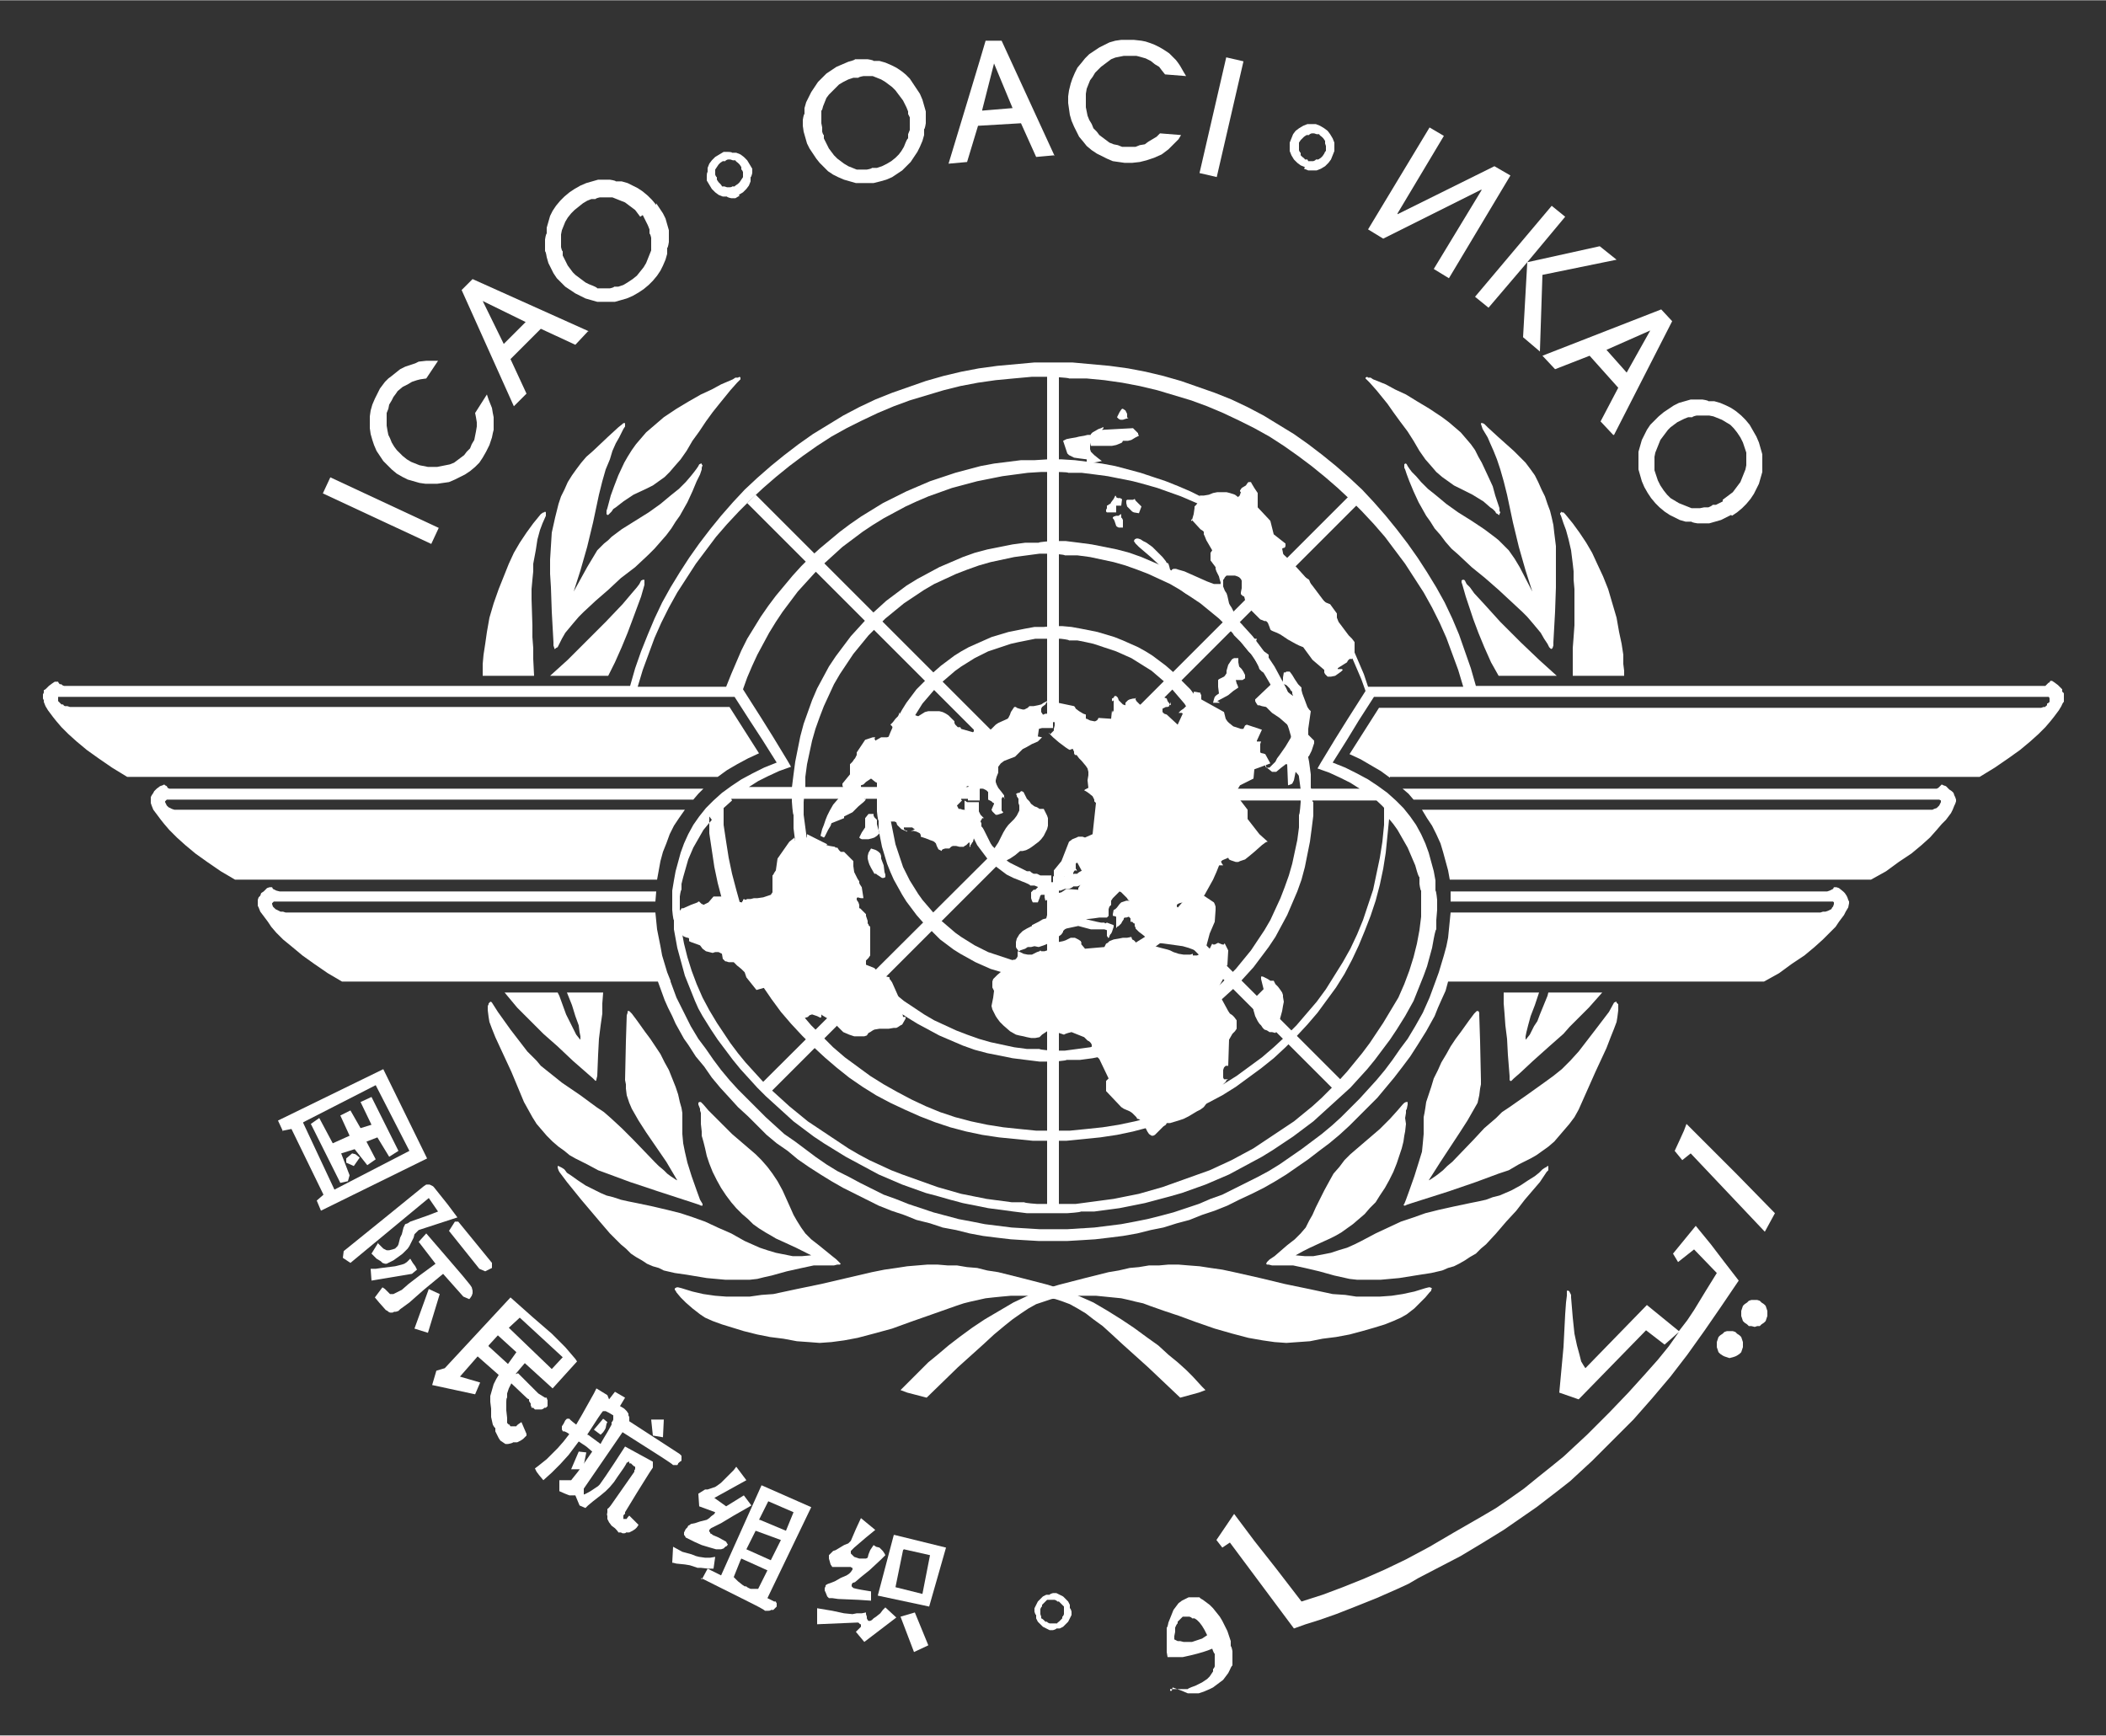 <?xml version="1.0" encoding="UTF-8"?>
<svg xmlns="http://www.w3.org/2000/svg" width="88.2mm" height="72.7mm" version="1.1" viewBox="0 0 250 206">
  <rect x="0" y="0" width="250" height="206" fill="#333333" stroke="none"/>
  <defs>
    <style>
      .cls-1 {
        fill-rule: evenodd;
      }

      .cls-1, .cls-2 {
        fill: #fff;
      }
    </style>
  </defs>
  <!-- Generator: Adobe Illustrator 28.7.3, SVG Export Plug-In . SVG Version: 1.2.0 Build 164)  -->
  <g>
    <g id="Layer_1">
      <g>
        <rect class="cls-2" x="44.1" y="53.5" width="2.1" height="14.2" transform="translate(-28.8 75.9) rotate(-65)"/>
        <polygon class="cls-1" points="52 42.8 51.4 42.8 50.6 42.8 49.7 42.9 49.3 43.1 48.7 43.3 48.1 43.5 47.5 43.8 47 44.2 46.5 44.6 46.1 44.9 45.7 45.3 45.4 45.7 45.1 46.1 44.8 46.7 44.5 47.3 44.2 48 44 48.7 43.9 49.4 43.9 50.1 43.9 50.8 44 51.5 44.2 52.2 44.4 52.8 44.7 53.5 45.1 54.1 45.5 54.7 46 55.2 46.5 55.7 47.1 56.2 47.8 56.6 48.4 56.9 49.1 57.1 49.8 57.3 50.5 57.4 51.2 57.4 51.9 57.4 52.6 57.3 53.3 57.2 54 56.9 54.6 56.6 55.2 56.3 55.8 55.9 56.4 55.4 56.9 54.9 57.3 54.3 57.7 53.6 58.1 52.8 58.4 51.9 58.5 51.4 58.6 51 58.6 50.5 58.6 50 58.6 49.5 58.5 49 58.4 48.4 58.2 47.9 58 47.4 57.8 46.8 56.4 49 56.5 49.5 56.6 50.1 56.6 50.6 56.5 51.2 56.4 51.7 56.3 52.2 56 52.7 55.8 53.2 55.4 53.6 55.1 54 54.7 54.3 54.3 54.6 53.9 54.9 53.4 55.1 52.9 55.2 52.4 55.3 51.9 55.4 51.4 55.4 50.8 55.4 50.3 55.3 49.8 55.2 49.3 55 48.8 54.8 48.3 54.5 47.8 54.1 47.5 53.8 47.1 53.4 46.8 53 46.5 52.5 46.3 52 46.1 51.6 46 51.1 45.9 50.5 45.9 50.1 45.9 49.5 45.9 49 46.1 48.5 46.2 48 46.5 47.5 46.7 47.1 47 46.7 47.2 46.4 47.8 45.9 48.4 45.6 48.9 45.3 49.5 45.1 49.9 45 50.6 44.9 52 42.8"/>
        <path class="cls-1" d="M59.8,40.8l-2.5-5.1h0s5.1,2.5,5.1,2.5l-2.6,2.6ZM69.9,39.3l-13.8-6.2-1.3,1.3,6.2,13.8,1.5-1.5-1.9-4.1,3.6-3.6,4.1,1.9,1.5-1.6Z"/>
        <path class="cls-1" d="M76.3,25.5l.2.4.2.4.2.4.2.5v.5c.1,0,.2.5.2.5v.5c0,0,0,.5,0,.5v.5c0,0-.2.5-.2.5l-.2.5-.2.5-.3.5-.4.5-.4.5-.5.4-.6.4-.5.3-.6.2h-.5c0,.1-.5.2-.5.2h-.5s-.5,0-.5,0h-.5c0-.1-.5-.3-.5-.3l-.5-.2-.4-.2-.4-.3-.4-.3-.4-.3-.3-.3-.3-.4-.3-.4-.2-.4-.2-.4-.2-.4v-.5c-.1,0-.2-.5-.2-.5v-.5c0,0,0-.5,0-.5v-.5s.1-.5.1-.5l.2-.5.2-.5.3-.5.4-.5.4-.4.5-.4.5-.4.5-.3.5-.2h.5c0-.1.5-.2.5-.2h.5s.5,0,.5,0h.5c0,0,.5.2.5.2l.5.2.5.2.4.3.4.3.4.3.3.4.3.4ZM77.9,24.3l-.5-.6-.5-.5-.6-.5-.6-.4-.6-.3-.6-.3-.7-.2h-.7c0-.1-.7-.2-.7-.2h-1.4c0,0-.7.2-.7.2l-.7.2-.7.3-.7.4-.6.4-.6.5-.5.5-.5.6-.4.6-.3.6-.2.7-.2.7v.7c-.1,0-.2.7-.2.7v1.4c.1,0,.2.7.2.7l.2.7.3.6.3.6.4.6.5.5.5.5.6.4.6.4.6.3.6.3.7.2.7.2h.7c0,0,.7,0,.7,0h.7c0,0,.7-.2.7-.2l.7-.2.7-.3.7-.4.6-.4.6-.5.5-.5.5-.6.4-.6.3-.6.3-.7.2-.7v-.7c.1,0,.2-.7.2-.7v-1.4c0,0-.2-.7-.2-.7l-.2-.7-.3-.6-.4-.6-.4-.6Z"/>
        <path class="cls-1" d="M87.7,23.1l.5-.3.4-.4.3-.4.2-.5v-.5c.1,0,.2-.5.2-.5v-.5c0,0-.3-.5-.3-.5l-.3-.5-.4-.4-.4-.3-.5-.2h-.5c0-.1-.5-.1-.5-.1h-.5c0,0-.5.3-.5.3l-.5.3-.4.4-.3.4-.2.5v.5c-.1,0-.1.5-.1.5v.5c0,0,.3.5.3.5l.3.5.4.4.4.3.5.2h.5c0,.1.5.2.5.2h.5c0,0,.5-.3.5-.3ZM87.2,22.1h-.3c0,.1-.3.1-.3.1h-.3s-.3-.1-.3-.1h-.3c0-.1-.2-.3-.2-.3l-.2-.2-.2-.3v-.3c-.1,0-.2-.3-.2-.3v-.6c0,0,.2-.3.2-.3l.2-.3.2-.2.3-.2h.3c0-.1.3-.2.3-.2h.3s.3.1.3.1h.3c0,.1.3.3.3.3l.2.2.2.3v.3c.1,0,.2.3.2.3v.6c0,0-.2.3-.2.3l-.2.3-.2.2-.3.2Z"/>
        <path class="cls-1" d="M107.8,13.1v.4c0,0,.2.4.2.4v.5s0,.5,0,.5v.5c0,0-.2.5-.2.5v.5c-.1,0-.3.5-.3.5l-.2.5-.3.5-.3.4-.4.4-.5.4-.5.3-.6.3-.6.2h-.6c0,.1-.6.2-.6.2h-1.2c0,0-.5-.2-.5-.2l-.5-.2-.5-.3-.4-.3-.4-.3-.4-.4-.3-.4-.3-.4-.2-.4-.2-.4-.2-.4v-.4c-.1,0-.2-.4-.2-.4v-.5c0,0-.1-.5-.1-.5v-.5s0-.5,0-.5v-.5c.1,0,.2-.5.2-.5l.2-.5.2-.5.3-.4.4-.4.4-.4.4-.4.5-.3.6-.3.6-.2h.6c0-.1.6-.2.6-.2h1.1c0,0,.5.2.5.2l.5.2.5.3.4.3.4.3.4.4.3.4.3.4.3.4.2.4.2.4.2.5ZM109.7,12.5l-.2-.7-.3-.7-.4-.6-.4-.6-.4-.6-.5-.5-.5-.4-.6-.4-.6-.3-.7-.3-.7-.2h-.7c0-.1-.7-.2-.7-.2h-1.5c0,.1-.8.3-.8.3l-.7.3-.7.3-.6.4-.6.4-.5.5-.5.5-.4.6-.4.6-.3.6-.3.6-.2.7v.7c-.1,0-.2.7-.2.7v.7s.1.7.1.7l.2.7.2.7.3.6.4.6.4.6.4.5.5.5.5.5.6.4.6.3.7.3.7.2.7.2h.7c0,0,.7,0,.7,0h.7c0,0,.8-.2.8-.2l.7-.2.7-.3.6-.4.6-.4.5-.5.5-.5.4-.6.4-.6.3-.6.3-.7.2-.7v-.7c.1,0,.2-.7.2-.7v-1.4c0,0-.2-.7-.2-.7Z"/>
        <path class="cls-1" d="M116.6,13l1.4-5.5h0l2.2,5.3-3.6.3ZM125.2,18.5l-6.3-13.7h-1.9c0,.1-4.4,14.6-4.4,14.6l2.2-.2,1.3-4.3,5.1-.3,1.8,4,2.2-.2Z"/>
        <polygon class="cls-1" points="140.8 9 140.5 8.5 140.1 7.8 139.9 7.5 139.6 7.1 139.2 6.7 138.8 6.3 138.2 5.9 137.7 5.6 137.1 5.3 136.6 5.1 136 4.9 135.5 4.8 134.6 4.7 133.9 4.7 133.1 4.7 132.4 4.8 131.7 5 131.1 5.3 130.5 5.6 129.9 6 129.3 6.4 128.8 6.9 128.4 7.4 127.9 8 127.6 8.6 127.3 9.3 127.1 9.9 126.9 10.7 126.8 11.4 126.8 12.2 126.9 12.9 127 13.6 127.2 14.3 127.5 15 127.8 15.6 128.1 16.2 128.6 16.8 129 17.3 129.6 17.8 130.2 18.2 130.8 18.5 131.4 18.8 132.1 19.1 132.8 19.2 133.5 19.3 134.4 19.3 135.3 19.2 136.1 19 137 18.7 137.9 18.3 138.3 18 138.7 17.7 139.1 17.3 139.5 16.9 139.9 16.5 140.2 16 137.7 15.8 137.3 16.2 136.8 16.5 136.3 16.8 135.9 17.1 135.3 17.2 134.8 17.4 134.2 17.4 133.7 17.4 133.2 17.4 132.7 17.2 132.2 17.1 131.7 16.9 131.3 16.6 130.9 16.3 130.5 16 130.2 15.6 129.8 15.2 129.6 14.7 129.3 14.2 129.1 13.7 129 13.2 128.9 12.7 128.9 12.2 128.9 11.6 128.9 11.1 129 10.5 129.2 10 129.4 9.5 129.7 9.1 130 8.6 130.3 8.3 130.7 7.9 131.1 7.6 131.5 7.3 131.9 7 132.4 6.8 132.9 6.7 133.4 6.6 134 6.6 134.5 6.6 134.9 6.6 135.3 6.7 136 6.9 136.6 7.2 137.1 7.6 137.6 7.9 137.9 8.3 138.3 8.8 140.8 9"/>
        <rect class="cls-2" x="137.9" y="12.8" width="14.1" height="2.1" transform="translate(98.9 152) rotate(-77)"/>
        <path class="cls-1" d="M154.8,20l.5.2h.5c0,0,.5,0,.5,0l.5-.2.5-.3.4-.4.3-.4.2-.5.2-.5v-.5c0,0,0-.5,0-.5l-.2-.5-.3-.5-.3-.4-.4-.3-.5-.3-.5-.2h-.5s-.5,0-.5,0l-.5.2-.5.3-.4.3-.3.4-.2.5-.2.5v.5c0,0,0,.5,0,.5l.2.5.3.5.4.4.4.3.5.2ZM155.2,18.9h-.3c0-.1-.3-.3-.3-.3l-.2-.2v-.3c-.1,0-.2-.3-.2-.3v-.3s0-.3,0-.3v-.3c0,0,.2-.3.2-.3l.2-.2.2-.2.3-.2h.3c0-.1.3-.2.3-.2h.3s.3.1.3.1h.3c0,.1.3.3.3.3l.2.2.2.3v.3c0,0,.1.3.1.3v.6c-.1,0-.2.3-.2.3l-.2.3-.2.2-.3.2h-.3c0,.1-.3.2-.3.2h-.6Z"/>
        <polygon class="cls-1" points="162.4 27.2 169.7 15.1 171.4 16.1 165.9 25.3 165.9 25.4 177.4 19.7 179.3 20.8 172 33 170.2 31.9 175.9 22.5 175.8 22.5 164.2 28.3 162.4 27.2"/>
        <polygon class="cls-1" points="182.8 41.7 183.1 32.6 191.9 30.8 189.9 29.2 181.3 31.1 181.3 31.1 185.8 25.7 184.2 24.4 175.1 35.2 176.7 36.5 181.3 31.1 181.3 31.1 180.8 40 182.8 41.7"/>
        <path class="cls-1" d="M190.7,41.5l5.2-2.3h0s-2.8,5-2.8,5l-2.4-2.7ZM191.6,51.6l6.9-13.5-1.3-1.4-14.1,5.5,1.5,1.6,4.1-1.6,3.4,3.8-2.1,4,1.5,1.6Z"/>
        <path class="cls-1" d="M204.5,59.5l-.4.2-.4.2h-.4c0,.1-.5.3-.5.3h-.5c0,0-.5.1-.5.1h-1c0,0-.5-.2-.5-.2l-.5-.2-.5-.2-.5-.3-.5-.3-.4-.4-.4-.5-.4-.6-.3-.6-.2-.6-.2-.6v-.6c0,0,0-.5,0-.5v-.5s.1-.5.1-.5l.2-.5.2-.5.2-.5.3-.4.3-.4.3-.4.3-.3.4-.3.4-.3.4-.2.4-.2.5-.2h.5c0-.1.5-.2.5-.2h.5s.5,0,.5,0h.5s.5.1.5.1l.5.2.5.2.5.3.5.3.4.4.4.5.4.6.3.6.2.6.2.6v.5c0,0,0,.5,0,.5v.5s-.1.5-.1.5l-.2.5-.2.5-.2.5-.3.4-.3.4-.3.4-.4.3-.4.3-.4.3ZM205.6,61.2l.6-.4.6-.5.5-.5.5-.6.4-.6.3-.6.3-.6.2-.7.2-.7v-.7c0,0,0-.7,0-.7v-.7c0,0-.2-.7-.2-.7l-.2-.7-.3-.7-.4-.7-.4-.7-.5-.6-.5-.5-.6-.5-.6-.4-.6-.3-.7-.3-.7-.2h-.7c0-.1-.7-.2-.7-.2h-1.4c0,0-.7.2-.7.2l-.7.2-.6.3-.6.4-.6.4-.6.5-.5.5-.5.5-.4.6-.3.6-.3.6-.2.7-.2.7v.7c0,0,0,.7,0,.7v.7c0,0,.2.7.2.7l.2.7.3.7.4.7.4.6.5.6.5.5.6.5.6.4.6.3.6.3.7.2h.7c0,.1.7.2.7.2h1.4c0,0,.7-.2.7-.2l.7-.2.6-.3.6-.3Z"/>
        <path class="cls-1" d="M58,159.8l2.3,2.1,1-1.4-2.2-2-1.1,1.2ZM61.5,163l1.2,1.2.6.6.3.3.3.3.8.5h.2c0,.1.1.3.1.3v.2c0,0,0,.2,0,.2v.3c0,0-.2.2-.2.2h-.2c0,.1-.3.2-.3.2h-.8c0,0-.2-.2-.2-.2h-.2c0-.1-.1-.3-.1-.3v-.2c0,0-.2-.3-.2-.3v-.2c0,0-.2-.1-.2-.1l-1.9-1.8-.3.6-.2.6v.5c-.1,0-.1.5-.1.5v1c0,0,.1.9.1.9v.6c0,0,.2.2.2.2h.1c0,.1.1.2.1.2h.1c0,0,.3,0,.3,0h.3c0-.1.3-.3.3-.3l.3-.2.6,1.4v.2c0,0-.2.2-.2.2l-.2.2-.3.2-.4.2h-.5c0,.1-.6.2-.6.2h-.3c0,0-.3-.2-.3-.2l-.3-.2-.2-.3-.2-.4-.2-.4v-.4c-.1,0-.3-.4-.3-.4l-.2-.9v-1c0,0-.1-.8-.1-.8v-.7c0,0,.2-.7.2-.7l.2-.7.3-.6.3-.5-2.5-2.2-2.1,2.4,2.4.7-.6,1.4-5.1-1.1.5-1.7,1-.3,7.8-8.4,2.7,2.4,2.2,1.9.9.9.7.7,1.2,1.4.2.3-2.9,3.2-3.3-3-.6.7-.5.6ZM60.4,157.6l5.1,4.9,1.3-1.4-5.1-4.7-1.3,1.2Z"/>
        <path class="cls-1" d="M122.8,191.3v-.4c0,0,.2-.4.2-.4l.2-.4.3-.3.3-.3.4-.2h.4c0-.1.4-.2.4-.2h.4c0,0,.4.2.4.2l.4.2.3.3.3.3.2.4v.4c.1,0,.2.4.2.4v.4c0,0-.2.4-.2.4l-.2.4-.3.3-.3.3-.4.2h-.4c0,.1-.4.2-.4.2h-.4s-.4-.2-.4-.2l-.4-.2-.3-.3-.3-.3-.2-.4v-.4c-.1,0-.2-.4-.2-.4ZM123.5,191.3v.3s.1.3.1.3v.2c.1,0,.3.2.3.2l.2.2h.2c0,.1.3.2.3.2h.3s.3,0,.3,0h.3c0-.1.2-.2.2-.2l.2-.2.2-.2v-.2c.1,0,.2-.3.2-.3v-.3s0-.3,0-.3v-.3c0,0-.2-.2-.2-.2l-.2-.2-.2-.2h-.2c0-.1-.3-.2-.3-.2h-.3s-.3,0-.3,0h-.3c0,0-.2.2-.2.2l-.2.2-.2.2v.2c-.1,0-.2.3-.2.3v.3Z"/>
        <path class="cls-1" d="M139.1,200.7h-.2c0,0,0-.1,0-.1h0c0,0,0-.1,0-.1h0c0,0,.1,0,.1,0h.5s.3,0,.3,0h1.2c0-.1.9-.4.9-.4l.8-.4.3-.2.3-.2.3-.3.2-.3.2-.3v-.3c.1,0,.2-.3.2-.3v-.3s0-.6,0-.6v-.6c-.1,0-.3-.6-.3-.6l-.5.2-.6.2-.7.2-.8.2-.9.2h-.9c0,0-.5,0-.5,0h-.4c0,0-.1-.6-.1-.6v-.5c0,0,0-.6,0-.6v-.6s0-.6,0-.6v-.6c.1,0,.2-.6.2-.6l.2-.5.2-.5.2-.5.3-.4.3-.4.4-.3.4-.2.4-.2h.4c0,0,.4,0,.4,0h.5c0,.1.4.3.4.3l.4.3.4.3.4.4.4.5.4.5.3.5.3.6.3.6.2.6.2.6v.6c.1,0,.2.6.2.6v.6s0,.6,0,.6v.5c-.1,0-.3.5-.3.5l-.2.4-.3.4-.3.4-.4.3-.4.3-.4.3-.4.2-.7.3-.6.2h-.5c0,0-.4,0-.4,0h-.4c0,0-.7-.3-.7-.3l-1.1-.4ZM139.8,194.8h.3c0,0,.4.1.4.1h1c0,0,.6-.2.6-.2l.6-.2.3-.2.3-.2-.3-.6-.3-.5-.3-.4-.3-.3-.3-.2h-.3c0-.1-.3-.2-.3-.2h-.3s-.3,0-.3,0h-.2c0,0-.2.2-.2.2l-.2.2-.2.2v.2c-.1,0-.3.5-.3.5v.5c0,0-.1.5-.1.5v.4Z"/>
        <polygon class="cls-1" points="203.8 159.6 203.8 159.3 203.9 159 204 158.7 204.2 158.5 204.5 158.3 204.7 158.1 205 158 205.3 158 205.7 158 206 158.1 206.2 158.3 206.5 158.5 206.7 158.7 206.8 159 206.9 159.3 206.9 159.6 206.9 159.9 206.8 160.2 206.7 160.5 206.5 160.7 206.2 160.9 206 161 205.7 161.1 205.3 161.2 205 161.1 204.7 161 204.5 160.9 204.2 160.7 204 160.5 203.9 160.2 203.8 159.9 203.8 159.6"/>
        <polygon class="cls-1" points="206.7 155.9 206.7 155.6 206.8 155.3 206.9 155 207.1 154.8 207.4 154.6 207.6 154.4 207.9 154.3 208.3 154.3 208.6 154.3 208.9 154.4 209.1 154.6 209.4 154.8 209.6 155 209.7 155.3 209.8 155.6 209.8 155.9 209.8 156.2 209.7 156.5 209.6 156.8 209.4 157 209.1 157.2 208.9 157.4 208.6 157.4 208.3 157.5 207.9 157.4 207.6 157.4 207.4 157.2 207.1 157 206.9 156.8 206.8 156.5 206.7 156.2 206.7 155.9"/>
        <polygon class="cls-1" points="209.5 146.3 209.5 146.3 209.5 146.3 209.5 146.3 209.5 146.3"/>
        <polygon class="cls-1" points="198.8 136.6 199.4 135.3 199.9 134.2 200.2 133.4 202.6 135.8 206.2 139.4 210.7 144 209.5 146.2 200.7 136.9 199.7 137.7 198.8 136.6"/>
        <path class="cls-1" d="M90.4,128.6l27.4-27.3.5.5.5.5-27.3,27.3-1-1ZM117.9,88.9l-29.2-29.2,1-1,29.2,29.2-.5.5-.5.5ZM124.3,85.7v-42.4h1.4v42.4h-.7c0,0-.7,0-.7,0ZM131.1,87.9l29.2-29.2,1,1-29.2,29.2-.5-.5-.5-.5ZM132.3,101.3l27.4,27.4-1,1-27.4-27.4.5-.5.5-.5ZM125.7,104.7v39.1h-1.4v-39.1h.7s.7,0,.7,0Z"/>
        <path class="cls-2" d="M125,85h0ZM125,85v1.4h-.5s-.4,0-.4,0h-.4c0,0-.4.1-.4.1h-.4c0,0-.4.2-.4.2h-.4c0,.1-.4.3-.4.3l-.4.2-.4.2-.4.2-.4.2-.3.2-.3.3-.3.3-.3.3-.3.3-.3.3-.3.3-.2.3-.2.4-.2.4-.2.4-.2.4-.2.4v.4c-.1,0-.3.4-.3.4v.4c0,0-.2.4-.2.4v.4c0,0,0,.4,0,.4v.5h-1.4v-.5s0-.5,0-.5v-.5c0,0,.2-.5.2-.5v-.5c.1,0,.2-.5.2-.5l.2-.5.2-.5.2-.5.2-.4.2-.4.3-.4.3-.4.3-.4.3-.4.3-.4.4-.3.4-.3.4-.3.4-.3.4-.3.4-.2.4-.2.5-.2.5-.2.5-.2h.5c0-.1.5-.3.5-.3h.5c0,0,.5-.2.5-.2h.5s.5,0,.5,0ZM114.8,95.2h0ZM114.8,95.2h1.4v.5s0,.4,0,.4v.4c0,0,.1.4.1.4v.4c0,0,.2.4.2.4v.4c.1,0,.3.4.3.4l.2.4.2.4.2.4.2.4.2.3.3.3.3.3.3.3.3.3.3.3.3.3.3.2.4.2.4.2.4.2.4.2.4.2h.4c0,.1.4.3.4.3h.4c0,0,.4.2.4.2h.4c0,0,.4,0,.4,0h.5v1.4h-.5s-.5,0-.5,0h-.5c0,0-.5-.2-.5-.2h-.5c0-.1-.5-.3-.5-.3l-.5-.2-.5-.2-.5-.2-.4-.2-.4-.2-.4-.3-.4-.3-.4-.3-.4-.3-.4-.3-.3-.4-.3-.4-.3-.4-.3-.4-.3-.4-.2-.4-.2-.4-.2-.5-.2-.5-.2-.5v-.5c-.1,0-.3-.5-.3-.5v-.5c0,0-.2-.5-.2-.5v-.5s0-.5,0-.5ZM125,105.4h0ZM125,105.4v-1.4h.5s.4,0,.4,0h.4c0,0,.4-.1.4-.1h.4c0,0,.4-.2.4-.2h.4c0-.1.4-.3.4-.3l.4-.2.4-.2.4-.2.4-.2.3-.2.3-.3.3-.3.3-.3.3-.3.3-.3.3-.3.2-.3.2-.4.2-.4.2-.4.2-.4.2-.4v-.4c.1,0,.3-.4.3-.4v-.4c.1,0,.2-.4.2-.4v-.4c0,0,0-.4,0-.4v-.5h1.4v.5s0,.5,0,.5v.5c0,0-.2.5-.2.5v.5c-.1,0-.2.5-.2.5l-.2.5-.2.5-.2.5-.2.4-.2.4-.3.4-.3.4-.3.4-.3.4-.3.4-.4.3-.4.3-.4.3-.4.3-.4.3-.4.2-.4.2-.5.2-.5.2-.5.2h-.5c0,.1-.5.3-.5.3h-.5c0,0-.5.2-.5.2h-.5s-.5,0-.5,0ZM135.2,95.2h0ZM135.2,95.2h-1.4v-.5s0-.4,0-.4v-.4c0,0-.1-.4-.1-.4v-.4c-.1,0-.2-.4-.2-.4v-.4c-.1,0-.3-.4-.3-.4l-.2-.4-.2-.4-.2-.4-.2-.4-.2-.3-.3-.3-.3-.3-.3-.3-.3-.3-.3-.3-.3-.3-.3-.2-.4-.2-.4-.2-.4-.2-.4-.2-.4-.2h-.4c0-.1-.4-.3-.4-.3h-.4c0,0-.4-.2-.4-.2h-.4c0,0-.4,0-.4,0h-.5v-1.5h.5s.5,0,.5,0h.5c0,0,.5.2.5.2h.5c0,.1.5.3.5.3l.5.2.5.2.5.2.4.2.4.2.4.3.4.3.4.3.4.3.4.3.3.4.3.4.3.4.3.4.3.4.2.4.2.4.2.5.2.5.2.5v.5c.1,0,.2.5.2.5v.5c0,0,.2.5.2.5v.5s0,.5,0,.5Z"/>
        <path class="cls-1" d="M144.5,95.2v-1s-.1-1-.1-1v-1c-.1,0-.3-1-.3-1l-.2-.9-.3-.9-.3-.9-.4-.9-.4-.9-.4-.8-.5-.8-.5-.8-.5-.8-.6-.7-.6-.7-.6-.7-.7-.6-.7-.6-.7-.6-.8-.5-.8-.5-.8-.5-.9-.4-.9-.4-.9-.3-.9-.3-.9-.3-.9-.2-1-.2h-1c0-.1-1-.2-1-.2h-1s-1,0-1,0h-1c0,0-1,.2-1,.2l-1,.2-.9.2-.9.3-.9.3-.9.3-.8.4-.8.4-.8.5-.8.5-.7.5-.7.6-.7.6-.7.6-.6.7-.6.7-.6.7-.5.8-.5.8-.5.8-.4.8-.4.9-.3.9-.3.9-.3.9-.2.9-.2,1v1c-.1,0-.2,1-.2,1v1s0,1,0,1v1c0,0,.2,1,.2,1l.2,1,.2,1,.3.9.3.9.3.9.4.8.4.8.5.8.5.8.5.7.6.7.6.7.6.7.7.6.7.6.7.6.7.5.8.5.8.5.8.4.8.4.9.3.9.3.9.3.9.2,1,.2h1c0,.1,1,.2,1,.2h1s1,0,1,0h1c0,0,1-.2,1-.2l1-.2.9-.2.9-.3.9-.3.9-.3.9-.4.9-.4.8-.5.8-.5.8-.5.7-.6.7-.6.7-.6.6-.7.6-.7.6-.7.5-.7.5-.8.5-.8.4-.8.4-.8.4-.9.3-.9.3-.9.2-1,.2-1v-1c.1,0,.2-1,.2-1v-1ZM146,95.2v1.1s-.1,1.1-.1,1.1v1.1c-.1,0-.3,1-.3,1l-.2,1-.3,1-.3,1-.4,1-.4.9-.5.9-.5.9-.6.8-.6.8-.6.8-.7.8-.7.7-.7.7-.8.7-.8.6-.8.6-.8.5-.9.5-.9.5-.9.4-1,.4-1,.3-1,.3-1,.2-1,.2h-1.1c0,.1-1.1.2-1.1.2h-1.1s-1.1,0-1.1,0h-1.1c0,0-1.1-.2-1.1-.2l-1-.2-1-.2-1-.3-1-.3-.9-.4-.9-.4-.9-.5-.9-.5-.8-.5-.8-.6-.8-.6-.7-.7-.7-.7-.7-.7-.7-.8-.6-.8-.6-.8-.5-.8-.5-.9-.5-.9-.4-.9-.4-1-.3-1-.3-1-.2-1-.2-1v-1.1c-.1,0-.2-1.1-.2-1.1v-1.1s0-1.1,0-1.1v-1.1c0,0,.2-1.1.2-1.1l.2-1,.2-1,.3-1,.3-1,.4-1,.4-.9.5-.9.5-.9.5-.8.6-.8.6-.8.7-.7.7-.7.7-.7.8-.7.8-.6.8-.6.8-.5.9-.5.9-.4.9-.4.9-.4,1-.3,1-.3,1-.2,1-.2,1.1-.2h1.1c0,0,1.1-.1,1.1-.1h1.1s1.1.1,1.1.1l1.1.2,1,.2,1,.2,1,.3,1,.3,1,.4.9.4.9.4.9.5.8.5.8.6.8.6.8.7.7.7.7.7.7.7.6.8.6.8.6.8.5.9.5.9.4.9.4,1,.3,1,.3,1,.2,1,.2,1v1.1c.1,0,.2,1.1.2,1.1v1.1Z"/>
        <path class="cls-1" d="M154.4,95.2v-1.5c0,0-.2-1.5-.2-1.5l-.2-1.5-.3-1.4-.3-1.4-.4-1.4-.5-1.4-.5-1.3-.6-1.3-.6-1.3-.7-1.2-.8-1.2-.8-1.2-.9-1.1-.9-1.1-1-1-1-1-1.1-.9-1.1-.9-1.2-.8-1.2-.8-1.2-.7-1.3-.6-1.3-.6-1.3-.5-1.4-.5-1.4-.4-1.4-.3-1.4-.3-1.5-.2h-1.5c0-.1-1.5-.2-1.5-.2h-1.5c0,0-1.5.2-1.5.2l-1.5.2-1.4.3-1.4.3-1.4.4-1.4.5-1.3.5-1.3.6-1.3.6-1.2.7-1.2.8-1.2.8-1.1.9-1.1.9-1,1-1,1-.9,1.1-.9,1.1-.8,1.2-.8,1.2-.7,1.2-.6,1.3-.6,1.3-.5,1.3-.5,1.4-.4,1.4-.3,1.4-.3,1.4-.2,1.5v1.5c-.1,0-.2,1.5-.2,1.5v1.5s.2,1.5.2,1.5l.2,1.5.3,1.4.3,1.4.4,1.4.5,1.4.5,1.3.6,1.3.6,1.3.7,1.2.8,1.2.8,1.2.9,1.1.9,1.1,1,1,1,1,1.1.9,1.1.9,1.2.8,1.2.8,1.2.7,1.3.6,1.3.6,1.3.5,1.4.5,1.4.4,1.4.3,1.4.3,1.5.2h1.5c0,.1,1.5.2,1.5.2h1.5s1.5-.2,1.5-.2l1.5-.2,1.4-.3,1.4-.3,1.4-.4,1.4-.5,1.3-.5,1.3-.6,1.3-.6,1.2-.7,1.2-.8,1.2-.8,1.1-.9,1.1-.9,1-1,1-1,.9-1.1.9-1.1.8-1.2.8-1.2.7-1.2.6-1.3.6-1.3.5-1.3.5-1.4.4-1.4.3-1.4.3-1.4.2-1.5v-1.5c.1,0,.2-1.5.2-1.5ZM155.9,95.2v1.6s-.2,1.6-.2,1.6l-.2,1.5-.3,1.5-.3,1.5-.4,1.5-.5,1.4-.6,1.4-.6,1.4-.7,1.3-.7,1.3-.8,1.2-.9,1.2-.9,1.2-1,1.1-1,1.1-1.1,1-1.1,1-1.2.9-1.2.8-1.2.8-1.3.7-1.3.7-1.4.6-1.4.6-1.4.5-1.5.4-1.5.3-1.5.3-1.5.2h-1.6c0,.1-1.6.2-1.6.2h-1.6c0,0-1.6-.2-1.6-.2l-1.6-.2-1.5-.3-1.5-.3-1.5-.4-1.4-.5-1.4-.6-1.4-.6-1.3-.7-1.3-.7-1.3-.8-1.2-.8-1.2-.9-1.1-1-1.1-1-1-1.1-1-1.1-.9-1.2-.9-1.2-.8-1.2-.7-1.3-.7-1.3-.6-1.4-.5-1.4-.5-1.4-.4-1.5-.3-1.5-.3-1.5-.2-1.6v-1.6c-.1,0-.2-1.6-.2-1.6v-1.6c0,0,.2-1.6.2-1.6l.2-1.5.3-1.5.3-1.5.4-1.5.5-1.4.5-1.4.6-1.4.7-1.3.7-1.3.8-1.2.9-1.2.9-1.2,1-1.1,1-1.1,1.1-1,1.1-1,1.2-.9,1.2-.9,1.3-.8,1.3-.7,1.3-.7,1.4-.6,1.4-.6,1.4-.5,1.5-.4,1.5-.3,1.5-.3,1.5-.2h1.6c0-.1,1.6-.2,1.6-.2h1.6s1.6.2,1.6.2l1.5.2,1.5.3,1.5.3,1.5.4,1.4.5,1.4.6,1.4.6,1.3.7,1.3.7,1.2.8,1.2.9,1.2.9,1.1,1,1.1,1,1,1.1,1,1.1.9,1.2.9,1.2.8,1.2.7,1.3.7,1.3.6,1.4.6,1.4.5,1.4.4,1.5.3,1.5.3,1.5.2,1.5v1.6c.1,0,.2,1.6.2,1.6Z"/>
        <polygon class="cls-1" points="143.1 165 142.7 164.6 141.6 163.4 140.8 162.6 139.8 161.7 138.7 160.8 137.5 159.7 136.1 158.7 134.6 157.6 133.1 156.6 131.5 155.6 129.8 154.6 128 153.8 127.1 153.4 126.2 153.1 125.3 152.8 124.4 152.5 121.3 151.7 118.5 151 117.2 150.8 116 150.5 114.8 150.4 113.6 150.2 112.5 150.2 111.3 150.1 110.1 150.1 108.9 150.2 107.7 150.3 106.4 150.5 105 150.7 103.5 151 100.5 151.7 97.5 152.4 94.6 153 93.2 153.3 91.8 153.6 90.4 153.7 89 153.9 87.6 153.9 86.2 153.9 84.9 153.8 83.5 153.6 82.2 153.3 80.9 152.9 80.5 152.8 80.3 152.8 80.2 152.9 80.1 152.9 80.1 153.1 80.2 153.2 80.3 153.4 80.8 154 81.4 154.6 82.2 155.3 83.1 156 83.7 156.4 84.6 156.8 85.7 157.2 87 157.6 88.3 158 89.9 158.4 91.4 158.7 93 158.9 94.6 159.2 96 159.3 97.3 159.4 98.7 159.3 100.2 159.1 101.8 158.8 103.7 158.3 105.9 157.7 108.1 156.9 110.1 156.2 111.8 155.6 113.5 155 114.4 154.7 115.2 154.5 116.1 154.3 117 154.1 117.9 154 118.9 153.9 120 153.8 121.1 153.8 122.3 153.8 123.4 153.9 124.3 154 125.3 154.2 126.2 154.5 127 154.8 127.9 155.3 128.9 155.9 129.8 156.6 130.9 157.4 132 158.4 133.3 159.6 136.3 162.3 140.1 165.9 142.3 165.3 143.1 165"/>
        <polygon class="cls-1" points="97.6 150.2 96.6 150.2 95.2 150.5 93.4 150.9 91.6 151.4 90.7 151.6 89.9 151.8 89 151.9 88 151.9 87.1 151.9 86.1 151.9 83.9 151.7 81.5 151.3 80.1 151.1 78.8 150.8 78.2 150.5 77.5 150.3 76.8 150 76.2 149.6 75.5 149.2 74.9 148.8 74.3 148.2 73.7 147.7 72.4 146.4 71.2 145 70.1 143.7 69 142.4 67.3 140.3 66.4 139.1 66.3 138.9 66.2 138.6 66.2 138.5 66.2 138.4 66.3 138.4 66.5 138.5 66.7 138.6 67 138.8 67.3 139.2 67.9 139.6 68.6 140.1 69.5 140.7 70.7 141.3 71.3 141.6 72 141.9 72.8 142.1 73.7 142.4 74.6 142.6 75.6 142.8 77.5 143.2 79.2 143.6 80.8 144 82.3 144.5 83.7 145 85.2 145.7 86.8 146.4 88.4 147.3 89.3 147.7 90.2 148.1 91.1 148.4 92.1 148.7 93.1 148.9 94.1 149.1 95.2 149.1 96.3 149 95.3 148.5 94.5 148.1 93.2 147.5 92.1 147 91.6 146.7 90.9 146.3 90.1 145.8 89.4 145.3 88.8 144.7 88.1 144.1 87.4 143.4 86.8 142.7 86.2 141.9 85.6 141 85.1 140.1 84.6 139.1 84.2 138.1 83.9 137.2 83.7 136.3 83.5 135.5 83.3 134.8 83.3 134.3 83.2 133.4 83.2 132.7 83.2 132.1 83.1 131.8 83.1 131.6 82.9 131.1 82.9 130.9 83 130.8 83 130.8 83.2 130.8 83.3 130.9 83.5 131.1 84.1 131.8 85.1 132.8 86.3 134 86.9 134.6 87.6 135.2 89 136.4 89.7 137 90.4 137.7 91.1 138.5 91.7 139.3 92.3 140.2 92.9 141.3 93.8 143.3 94.2 144.2 94.6 144.9 95.1 145.7 95.6 146.4 96.3 147.1 97.2 147.8 98.8 149.1 99.3 149.5 99.6 149.8 99.8 150 99.8 150 99.7 150.1 99.4 150.1 99 150.2 97.6 150.2"/>
        <polygon class="cls-1" points="82.4 142.8 78.1 141.4 74.8 140.3 72.1 139.3 71 138.9 69.7 138.2 68.3 137.5 67.6 137.1 67 136.6 66.3 136.1 65.6 135.5 64.9 134.8 64.3 134.1 63.7 133.4 63.2 132.6 62.7 131.7 62.2 130.8 60.7 127.2 59.4 124.4 58.8 123.1 58.4 122.1 58.1 121.3 58 120.7 57.9 119.9 57.9 119.4 58 119.2 58 119.1 58.1 119 58.2 118.9 58.3 118.9 58.4 119 59.1 120.1 60.6 122.2 61.6 123.5 62.6 124.8 63.7 125.9 64.2 126.5 64.7 126.9 65.7 127.7 66.7 128.5 68.9 130 70.8 131.4 71.7 132 72.5 132.7 73.8 133.9 75.2 135.3 77.7 137.9 78.2 138.4 78.8 138.9 79.2 139.3 79.6 139.6 80.2 140 80.4 140.1 79.1 137.9 76.7 134.4 75.8 133 75.4 132.3 75 131.6 74.7 130.9 74.4 130 74.3 129.2 74.3 128.7 74.2 128.2 74.3 123.6 74.4 120.5 74.5 120.2 74.5 120 74.5 120 74.6 120 74.7 120 75 120.3 75.6 121.1 76.6 122.5 77.2 123.3 77.8 124.2 78.4 125.1 78.9 126.1 79.4 127 79.8 128 80.2 129 80.5 129.9 80.7 130.8 80.9 131.5 81 132.1 81 132.6 81 134.6 81.1 135.7 81.3 136.7 81.6 138 82.1 139.6 82.7 141.3 83.1 142.4 83.4 142.9 83.4 143 83.4 143.1 83.2 143.1 83 143 82.4 142.8"/>
        <polygon class="cls-1" points="59.9 117.8 61.4 119.6 62.9 121.1 63.7 121.9 64.5 122.7 66.2 124.2 68 125.9 69.6 127.3 70.4 128 70.6 128.2 70.7 128.3 70.7 128.3 70.8 128.2 70.8 128.1 70.9 127.7 71 125.2 71.1 123.3 71.3 121.7 71.5 120.3 71.5 119.1 71.6 117.8 67.3 117.8 67.9 119.3 68.3 120.6 68.7 121.7 68.8 122.5 68.9 123 68.9 123.4 68.8 123.3 68.4 122.8 67.9 121.8 67.6 121.2 67.2 120.4 66.4 118.2 66.2 117.8 59.9 117.8"/>
        <polygon class="cls-1" points="57.3 80.2 57.3 79.6 57.3 78.8 57.4 77.7 57.6 76.4 57.8 75 58.1 73.3 58.6 71.6 59.2 69.9 59.8 68.4 60.4 66.9 61 65.6 61.7 64.4 62.5 63.2 63.3 62.1 64.2 61 64.5 60.8 64.6 60.8 64.7 60.7 64.8 60.8 64.8 60.9 64.8 61 64.8 61.2 64.4 62.1 64.1 62.9 63.8 64 63.6 65.3 63.3 66.9 63.3 67.8 63.2 68.8 63.1 69.9 63.1 71.1 63.2 74.2 63.2 75.6 63.3 76.9 63.3 78.2 63.4 80.2 57.3 80.2"/>
        <polygon class="cls-1" points="65.3 80.2 67.4 78.3 69.5 76.2 70.7 75 71.9 73.8 73.9 71.7 75 70.4 75.6 69.7 75.9 69.3 76 69.1 76.1 68.9 76.3 68.8 76.4 68.8 76.5 68.8 76.5 68.9 76.5 69.1 76.5 69.4 76.1 70.8 75.1 73.5 74.5 75.1 73.8 76.8 73 78.6 72.2 80.2 65.3 80.2"/>
        <polygon class="cls-1" points="65.3 66.4 65.4 64.8 65.5 63.2 65.7 62.3 65.9 61.4 66.1 60.6 66.3 59.8 66.6 58.9 67 58.1 67.4 57.2 67.9 56.4 68.4 55.7 69 54.9 69.6 54.2 70.4 53.5 72.2 51.8 73.4 50.7 73.9 50.3 74 50.2 74.2 50.2 74.2 50.2 74.2 50.3 74.2 50.6 74 50.9 73.5 51.9 73.1 52.6 72.7 53.5 72.4 54.5 71.9 55.7 71.5 57.1 71.1 58.7 70.4 62 69.7 64.9 68.9 67.7 68.1 70.2 69.7 67.3 70.3 66.3 70.9 65.3 71.3 64.9 71.7 64.5 72.2 64.1 72.6 63.7 73.8 62.8 75.4 61.8 77 60.8 78.4 59.8 79.6 58.8 80.6 58 81.4 57.2 82 56.5 82.4 56 82.7 55.6 82.9 55.3 83 55.1 83.2 55 83.3 55 83.3 55.1 83.4 55.2 83.3 55.5 83.3 55.7 83.1 56.3 82.7 57.1 82.2 58.3 81.6 59.6 80.7 61.2 80.2 61.9 79.7 62.7 79.1 63.5 78.4 64.3 77.7 65.1 77 65.8 75.4 67.3 73.7 68.6 72.2 70 70.7 71.3 69.3 72.6 68.7 73.2 68.1 73.9 67.6 74.5 67.1 75.1 66.7 75.8 66.4 76.4 66.2 76.8 66 76.9 65.9 77 65.8 77 65.8 76.9 65.7 76.6 65.7 76.2 65.5 72.6 65.4 69.7 65.3 68.1 65.3 66.4"/>
        <polygon class="cls-1" points="72.1 60.3 72.5 58.8 72.9 57.7 73.4 56.4 74.1 54.9 74.5 54.2 75 53.4 75.5 52.7 76.1 52 76.7 51.3 77.4 50.7 78.1 50.1 78.8 49.5 80.3 48.5 81.8 47.6 83.2 46.8 84.5 46.2 85.6 45.6 87 45 87.3 44.8 87.6 44.8 87.8 44.7 87.9 44.8 87.9 44.9 87.9 45 87.7 45.2 87.5 45.4 86.7 46.3 85.4 47.9 84.6 48.9 83.8 50 83 51.2 82.2 52.3 81.5 53.5 80.8 54.5 80.1 55.3 79.5 56 78.9 56.6 78.2 57.1 77.5 57.6 76.7 58 75.2 58.7 74 59.5 73.1 60.2 72.8 60.4 72.6 60.7 72.4 60.9 72.3 61 72.2 61.1 72.1 61.1 72 61 72 60.8 72 60.6 72.1 60.3"/>
        <polygon class="cls-1" points="106.9 165 107.3 164.6 108.5 163.4 109.3 162.6 110.2 161.7 111.3 160.8 112.6 159.7 113.9 158.7 115.4 157.6 116.9 156.6 118.6 155.6 120.3 154.6 122 153.8 122.9 153.4 123.8 153.1 124.7 152.8 125.7 152.5 128.8 151.7 131.6 151 132.8 150.8 134.1 150.5 135.2 150.4 136.4 150.2 137.6 150.2 138.7 150.1 139.9 150.1 141.1 150.2 142.4 150.3 143.7 150.5 145.1 150.7 146.5 151 149.6 151.7 152.5 152.4 155.4 153 156.8 153.3 158.2 153.6 159.7 153.7 161 153.9 162.4 153.9 163.8 153.9 165.2 153.8 166.5 153.6 167.9 153.3 169.2 152.9 169.6 152.8 169.8 152.8 169.9 152.9 170 152.9 169.9 153.1 169.9 153.2 169.7 153.4 169.2 154 168.6 154.6 167.9 155.3 167 156 166.3 156.4 165.4 156.8 164.4 157.2 163.1 157.6 161.7 158 160.2 158.4 158.6 158.7 157 158.9 155.5 159.2 154.1 159.3 152.7 159.4 151.3 159.3 149.9 159.1 148.2 158.8 146.3 158.3 144.2 157.7 141.9 156.9 140 156.2 138.2 155.6 136.5 155 135.7 154.7 134.8 154.5 134 154.3 133.1 154.1 132.1 154 131.1 153.9 130.1 153.8 128.9 153.8 127.8 153.8 126.7 153.9 125.7 154 124.8 154.2 123.9 154.5 123 154.8 122.1 155.3 121.2 155.9 120.2 156.6 119.2 157.4 118 158.4 116.7 159.6 113.7 162.3 110 165.9 107.7 165.3 106.9 165"/>
        <polygon class="cls-1" points="152.4 150.2 153.5 150.2 154.9 150.5 156.6 150.9 158.4 151.4 159.3 151.6 160.2 151.8 161.1 151.9 162 151.9 162.9 151.9 163.9 151.9 166.1 151.7 168.6 151.3 169.9 151.1 171.2 150.8 171.9 150.5 172.6 150.3 173.2 150 173.9 149.6 174.5 149.2 175.2 148.8 175.8 148.2 176.4 147.7 177.6 146.4 178.8 145 180 143.7 181 142.4 182.8 140.3 183.6 139.1 183.8 138.9 183.8 138.6 183.8 138.5 183.8 138.4 183.7 138.4 183.6 138.5 183.4 138.6 183.1 138.8 182.7 139.2 182.2 139.6 181.4 140.1 180.5 140.7 179.4 141.3 178.7 141.6 178 141.9 177.2 142.1 176.4 142.4 175.5 142.6 174.5 142.8 172.6 143.2 170.8 143.6 169.2 144 167.8 144.5 166.3 145 164.8 145.7 163.3 146.4 161.6 147.3 160.8 147.7 159.9 148.1 158.9 148.4 158 148.7 157 148.9 155.9 149.1 154.9 149.1 153.8 149 154.7 148.5 155.5 148.1 156.8 147.5 157.9 147 158.5 146.7 159.2 146.3 159.9 145.8 160.6 145.3 161.3 144.7 162 144.1 162.6 143.4 163.3 142.7 163.8 141.9 164.4 141 164.9 140.1 165.4 139.1 165.8 138.1 166.1 137.2 166.4 136.3 166.6 135.5 166.7 134.8 166.8 134.3 166.9 133.4 166.8 132.7 166.9 132.1 166.9 131.8 167 131.6 167.1 131.1 167.1 130.9 167.1 130.8 167 130.8 166.9 130.8 166.7 130.9 166.5 131.1 165.9 131.8 165 132.8 163.8 134 163.1 134.6 162.4 135.2 161 136.4 160.3 137 159.6 137.7 159 138.5 158.3 139.3 157.8 140.2 157.2 141.3 156.2 143.3 155.8 144.2 155.4 144.9 155 145.7 154.4 146.4 153.7 147.1 152.8 147.8 151.3 149.1 150.7 149.5 150.4 149.8 150.3 150 150.3 150 150.4 150.1 150.6 150.1 151 150.2 152.4 150.2"/>
        <polygon class="cls-1" points="167.6 142.8 172 141.4 175.2 140.3 177.9 139.3 179.1 138.9 180.3 138.2 181.7 137.5 182.4 137.1 183.1 136.6 183.8 136.1 184.5 135.5 185.1 134.8 185.7 134.1 186.3 133.4 186.9 132.6 187.4 131.7 187.8 130.8 189.4 127.2 190.7 124.4 191.2 123.1 191.6 122.1 191.9 121.3 192 120.7 192.1 119.9 192.1 119.4 192.1 119.2 192 119.1 191.9 119 191.9 118.9 191.8 118.9 191.6 119 191 120.1 189.4 122.2 188.4 123.5 187.4 124.8 186.4 125.9 185.8 126.5 185.4 126.9 184.4 127.7 183.3 128.5 181.2 130 179.2 131.4 178.3 132 177.6 132.7 176.2 133.9 174.9 135.3 172.4 137.9 171.8 138.4 171.3 138.9 170.8 139.3 170.4 139.6 169.8 140 169.6 140.1 171 137.9 173.3 134.4 174.2 133 174.6 132.3 175 131.6 175.4 130.9 175.6 130 175.7 129.2 175.8 128.7 175.8 128.2 175.7 123.6 175.6 120.5 175.6 120.2 175.5 120 175.5 120 175.4 120 175.3 120 175 120.3 174.4 121.1 173.4 122.5 172.8 123.3 172.2 124.2 171.7 125.1 171.1 126.1 170.7 127 170.2 128 169.9 129 169.6 129.9 169.3 130.8 169.2 131.5 169.1 132.1 169 132.6 169 134.6 168.9 135.7 168.8 136.7 168.4 138 167.9 139.6 167.3 141.3 166.9 142.4 166.7 142.9 166.6 143 166.7 143.1 166.8 143.1 167 143 167.6 142.8"/>
        <polygon class="cls-1" points="190.2 117.8 188.6 119.6 187.1 121.1 186.3 121.9 185.6 122.7 183.9 124.2 182 125.9 180.5 127.3 179.7 128 179.5 128.2 179.4 128.3 179.3 128.3 179.2 128.2 179.2 128.1 179.2 127.7 179 125.2 178.9 123.3 178.7 121.7 178.6 120.3 178.5 119.1 178.5 117.8 182.7 117.8 182.2 119.3 181.7 120.6 181.4 121.7 181.2 122.5 181.1 123 181.1 123.4 181.2 123.3 181.6 122.8 182.1 121.8 182.5 121.2 182.8 120.4 183.7 118.2 183.8 117.8 190.2 117.8"/>
        <polygon class="cls-1" points="192.8 80.2 192.8 79.6 192.7 78.8 192.7 77.7 192.5 76.4 192.2 75 191.9 73.3 191.4 71.6 190.9 69.9 190.3 68.4 189.6 66.9 189 65.6 188.3 64.4 187.5 63.2 186.7 62.1 185.8 61 185.6 60.8 185.4 60.8 185.3 60.7 185.3 60.8 185.2 60.9 185.2 61 185.3 61.2 185.6 62.1 185.9 62.9 186.2 64 186.5 65.3 186.7 66.9 186.8 67.8 186.8 68.8 186.9 69.9 186.9 71.1 186.9 74.2 186.8 75.6 186.7 76.9 186.7 78.2 186.7 80.2 192.8 80.2"/>
        <polygon class="cls-1" points="184.8 80.2 182.7 78.3 180.5 76.2 179.3 75 178.1 73.8 176.2 71.7 175 70.4 174.5 69.7 174.1 69.3 174 69.1 173.9 68.9 173.8 68.8 173.7 68.8 173.6 68.8 173.5 68.9 173.5 69.1 173.6 69.4 174 70.8 174.9 73.5 175.5 75.1 176.2 76.8 177 78.6 177.9 80.2 184.8 80.2"/>
        <polygon class="cls-1" points="184.7 66.4 184.7 64.8 184.5 63.2 184.4 62.3 184.2 61.4 184 60.6 183.7 59.8 183.4 58.9 183 58.1 182.6 57.2 182.2 56.4 181.7 55.7 181.1 54.9 180.4 54.2 179.7 53.5 177.8 51.8 176.6 50.7 176.2 50.3 176 50.2 175.9 50.2 175.8 50.2 175.8 50.3 175.9 50.6 176 50.9 176.6 51.9 176.9 52.6 177.3 53.5 177.7 54.5 178.1 55.7 178.5 57.1 178.9 58.7 179.6 62 180.3 64.9 181.1 67.7 181.9 70.2 180.4 67.3 179.8 66.3 179.1 65.3 178.7 64.9 178.3 64.5 177.9 64.1 177.4 63.7 176.2 62.8 174.7 61.8 173.1 60.8 171.7 59.8 170.5 58.8 169.5 58 168.7 57.2 168.1 56.5 167.6 56 167.3 55.6 167.1 55.3 167 55.1 166.9 55 166.8 55 166.7 55.1 166.7 55.2 166.7 55.5 166.8 55.7 167 56.3 167.3 57.1 167.8 58.3 168.4 59.6 169.3 61.2 169.8 61.9 170.3 62.7 171 63.5 171.6 64.3 172.3 65.1 173.1 65.8 174.7 67.3 176.3 68.6 177.9 70 179.3 71.3 180.7 72.6 181.3 73.2 181.9 73.9 182.4 74.5 182.9 75.1 183.3 75.8 183.7 76.4 183.9 76.8 184 76.9 184.1 77 184.2 77 184.3 76.9 184.4 76.6 184.4 76.2 184.6 72.6 184.7 69.7 184.7 68.1 184.7 66.4"/>
        <polygon class="cls-1" points="178 60.3 177.5 58.8 177.2 57.7 176.6 56.4 175.9 54.9 175.5 54.2 175.1 53.4 174.6 52.7 174 52 173.4 51.3 172.7 50.7 172 50.1 171.2 49.5 169.7 48.5 168.2 47.6 166.9 46.8 165.6 46.2 164.5 45.6 163 45 162.7 44.8 162.4 44.8 162.3 44.7 162.1 44.8 162.1 44.9 162.2 45 162.4 45.2 162.6 45.4 163.4 46.3 164.7 47.9 165.4 48.9 166.2 50 167.1 51.2 167.8 52.3 168.5 53.5 169.2 54.5 169.9 55.3 170.5 56 171.2 56.6 171.9 57.1 172.6 57.6 173.4 58 174.8 58.7 176.1 59.5 176.9 60.2 177.2 60.4 177.5 60.7 177.6 60.9 177.8 61 177.9 61.1 178 61.1 178 61 178.1 60.8 178 60.6 178 60.3"/>
        <polygon class="cls-1" points="95.8 99 98.2 100.2 98.1 100.3 98.1 100.3 98.5 100.4 99.1 100.5 99.2 100.6 99.4 100.6 99.6 100.9 99.7 101 99.8 101.1 100 101.1 100.2 101.1 101.3 102.2 101.3 102.8 101.4 103.5 101.7 104.1 101.8 104.3 102 104.6 102 104.8 102.1 105 102.3 105.3 102.5 106.6 102.2 106.6 101.8 106.5 101.7 106.6 101.7 106.8 101.9 107.1 102 107.4 102 107.6 102 107.8 102.1 107.8 102.4 108.1 102.8 108.5 102.8 108.7 102.9 109 103 109.3 103 109.6 103.1 109.7 103.1 109.8 103.2 109.9 103.3 110 103.3 113.4 103.1 113.7 102.9 113.9 102.8 114 102.8 114.2 102.8 114.3 102.8 114.5 103.8 114.9 104 115.1 104.4 115.4 104.6 115.6 104.7 115.7 104.7 115.7 104.8 115.8 105.6 116 105.6 116.2 105.7 116.3 105.9 116.6 106.7 118.4 107.5 119.1 107.3 119.1 107.1 119.2 107 119.4 107 119.6 107.1 120.1 107.2 120.7 107.4 120.7 107.5 120.7 107.5 120.8 107.5 120.9 107.1 121.6 106.9 121.7 106.6 121.9 106.4 122 106.1 122 105.5 122.1 104.9 122.1 104.4 122.1 103.8 122.2 103.6 122.3 103.3 122.5 103.1 122.6 102.9 122.9 102.6 123 102.2 123 101.8 123 101.4 123 101.1 122.9 100.8 122.8 100.1 122.5 100 122.4 99.8 122.2 99.4 121.8 98.9 121.2 98.8 121.2 98.6 121.1 98.1 120.8 97.6 120.5 97.5 120.4 97.6 120.4 97.5 120.4 97.5 120.5 97.5 120.6 97.5 120.7 97.4 120.8 97.2 120.7 97 120.6 96.4 120.4 96.1 120.5 95.9 120.7 95.6 120.8 95.4 120.9 95.2 120.9 95.2 120.9 95.2 121 95.1 121.1 95.1 121.2 95 121.1 94.7 120.7 93.9 119.7 92.4 119.5 91.5 118.4 91.5 117.4 91.4 117.2 91.3 117.2 91.2 117.1 89.8 117.5 88.6 116 88.5 115.7 88.4 115.4 88.2 115.2 88 115 87.5 114.6 87.3 114.4 87.1 114.2 86.5 114.2 86.2 114.1 86.1 114.1 85.8 113.8 85.7 113.2 85.5 113.1 85.3 113 84.9 113 84.6 113.1 84.2 113 83.8 112.9 83.4 112.6 83.1 112.2 82 111.8 81.8 111.7 81.8 111.6 81.8 111.5 81.8 111.4 81.7 111.3 81.6 111.3 81.3 111.2 81.1 111.1 80.9 110.9 80.7 110.7 80.6 110.5 80.6 108.3 80.6 108.1 80.8 108 80.9 107.8 81.1 107.8 82 107.4 82.8 107.1 82.9 107 83 107 83.1 107.1 83.3 107.3 83.4 107.3 83.5 107.4 84.1 107.1 84.7 106.4 86.5 106.4 86.6 106.5 86.6 106.6 86.6 106.8 86.7 106.9 86.9 107 87.4 107 88.1 107.1 88.1 107 88.2 106.9 88.2 106.8 88.2 106.8 88.3 106.7 88.5 106.8 88.7 106.7 88.9 106.7 89.1 106.7 89.5 106.6 89.9 106.6 90.6 106.5 90.9 106.4 91.2 106.3 91.5 106.2 91.7 105.9 91.7 103.9 91.8 103.8 91.9 103.6 92.1 103.3 92.3 101.9 93.7 99.9 94.2 99.5 94.3 99.4 94.3 99.5 94.3 99.6 94.4 99.7 94.3 99.7 94.3 99.6 94.3 99.6 94.4 99.5 94.6 99.5 94.9 99.4 95.6 99.4 95.8 99.4 95.8 99.4 95.8 99.4 95.8 99"/>
        <polygon class="cls-1" points="121.5 94 121.9 94.8 122.2 95.1 122.4 95.4 122.8 95.7 123.1 95.8 123.4 96 123.9 96 124.1 96.4 124.3 96.8 124.4 97.1 124.4 97.6 124.4 98 124.3 98.4 124.1 98.8 123.9 99.2 123.6 99.6 123.3 99.9 122.9 100.2 122.5 100.5 122.2 100.7 121.8 100.9 121.4 101 121.1 101 120.5 101.5 119.9 101.9 119.3 102.2 119 102.3 118.7 102.4 118.4 102.4 118.3 102.4 118.1 102.3 118 102.1 117.9 101.9 117.8 101.5 117.7 101.1 118.1 100.6 118.5 100 118.8 99.4 119.1 98.8 119.4 98.3 119.7 97.9 120.4 97.2 120.7 96.8 120.8 96.6 120.9 96.4 121 96.2 121 95.9 121 95.6 120.9 95.3 120.9 94.8 120.7 94.5 120.7 94.4 120.6 94.2 120.7 94.2 120.8 94.1 121 94.1 121.1 94 121.1 94 121.2 93.9 121.3 93.9 121.5 94"/>
        <polygon class="cls-1" points="149.7 115.9 149.9 115.9 150.1 116 150.5 116.2 150.8 116.4 151 116.4 151.2 116.4 151.4 116.8 151.7 117.1 152 117.5 152.2 117.8 152.3 118.1 152.3 118.3 152.4 118.9 152.3 119.4 152.2 120 151.9 121.1 151.8 121.6 151.8 122.1 151.4 122.6 151 122.5 150.7 122.5 150.4 122.3 150.1 122.2 149.9 122 149.7 121.7 149.5 121.5 149.3 121.2 149 120.6 148.8 119.9 148.7 119.3 148.7 118.7 150 117.4 149.9 117 149.8 116.6 149.7 116.2 149.7 115.9"/>
        <polygon class="cls-1" points="103.4 100.7 103.7 100.8 104 100.9 104.3 101.1 104.5 101.3 104.6 101.6 104.6 101.9 104.9 102.7 105 103.5 105.1 103.8 105.1 104.1 104.9 104.2 104.8 104.2 104.7 104.2 104.4 104 104.1 103.8 104 103.7 103.8 103.7 103.4 103 103.2 102.6 103.1 102.3 103 101.9 103 101.6 103.1 101.2 103.4 100.7"/>
        <polygon class="cls-1" points="103.1 99.6 103.5 99.5 103.8 99.4 104.1 99.2 104.4 98.9 104.2 98.2 104.1 97.8 104.1 97.3 103.8 97 103.7 96.8 103.7 96.6 103.1 96.6 102.7 97.1 102.7 98.2 102.5 98.5 102.3 98.8 102 99.4 102.1 99.5 102.3 99.6 102.7 99.6 103.1 99.6"/>
        <polygon class="cls-1" points="122.6 107.1 122.5 106.9 122.4 106.6 122.4 106.3 122.4 105.9 122.6 105.7 122.7 105.6 122.9 105.6 123.2 105.3 123.4 105 123.9 104.5 124.1 104.6 124.3 104.6 124.4 104.8 124.4 105 124.5 105.1 124.6 105.2 124.7 105.8 124.7 106.4 124.6 106.6 124.4 106.7 124.3 106.8 124.1 106.9 124 106.5 124 106.3 124 106.2 123.9 106.2 123.6 106.2 123.6 106.2 123.5 106.3 123.4 106.6 123.2 107.1 122.9 107.1 122.8 107.1 122.6 107.1"/>
        <polygon class="cls-1" points="144.5 83.2 145.8 82.5 146.4 82 147 81.6 146.9 81.3 146.8 81.1 146.7 80.7 147.5 80.7 147.8 80.5 147.8 80.1 147.6 79.7 147.4 79.4 147.1 79.1 147 78.6 147 78.1 146.7 78.1 146.5 78.1 146.3 78.2 146.2 78.3 146 78.6 145.8 78.9 145.6 79.6 145.6 79.9 145.4 80.2 145.3 80.3 145.1 80.4 144.9 80.5 144.7 80.6 144.6 80.7 144.6 81.5 144.7 82.3 144.4 82.5 144.2 82.7 144.1 83 144 83.4 144.6 83.4 144.7 83.4 144.8 83.4 144.7 83.3 144.5 83.2"/>
        <polygon class="cls-1" points="130.8 51 134.5 50.8 134.9 51.2 135.1 51.4 135.1 51.5 135.2 51.7 134.8 51.9 134.3 52.2 133.9 52.3 133.3 52.3 133.2 52.5 133 52.6 132.5 52.8 132 52.9 131.5 52.9 130.4 52.9 129.5 52.9 129.4 52.5 129.4 52.1 129.4 51.9 129.5 51.5 129.5 51.5 129.5 51.5 129.7 51.3 130.4 50.9 130.7 50.8 130.9 50.7 131 50.7 131 50.8 130.8 51"/>
        <polygon class="cls-1" points="128.1 51.8 127.7 51.9 127.1 52 126.6 52.1 126.4 52.2 126.2 52.3 126.6 53.5 126.7 53.8 126.9 54 127.1 54.1 127.5 54.3 128.2 54.4 129 54.5 129 54.5 129 54.6 129 54.8 129 54.9 129 55 129.1 55 129.3 55 130.8 54.7 130.4 54.4 129.9 54 129.7 53.8 129.5 53.6 129.4 53.3 129.4 53 129.5 51.6 129.1 51.6 128.7 51.7 128.1 51.8"/>
        <polygon class="cls-1" points="134.7 59.2 134.8 59.4 135.1 59.7 135.5 60.1 135.2 60.9 134.6 60.8 134.4 60.7 134.2 60.5 133.8 60.1 133.7 59.7 133.7 59.5 133.7 59.4 133.8 59.3 133.8 59.3 134 59.3 134.2 59.3 134.5 59.3 134.7 59.2"/>
        <polygon class="cls-1" points="133.1 61 133.1 61.2 133.1 61.4 133.2 61.5 133.3 61.7 133.3 62.6 132.8 62.6 132.6 62.5 132.5 62.4 132.4 62.1 132.3 61.8 132.2 61.6 132.1 61.5 132.1 61.4 132.2 61.3 132.5 61.2 132.8 61.2 132.9 61.1 133.1 61"/>
        <polygon class="cls-1" points="132.4 58.8 132.5 58.9 132.5 59 132.7 59.1 133 59.1 133.1 59.2 133.2 59.2 133.1 60 132.5 60 132.5 60.8 131.4 60.8 131.3 60.7 131.3 60.6 131.3 60.5 131.4 60.3 131.4 60.1 131.4 60 131.4 60 131.4 60 131.6 59.9 131.7 59.8 131.8 59.8 131.9 59.6 132.2 59.2 132.4 58.8"/>
        <polygon class="cls-1" points="133.3 48.5 133.6 48.7 133.7 48.9 133.8 49.1 133.8 49.3 133.8 49.5 133.9 49.6 134 49.6 133.6 49.7 133.3 49.8 133.1 49.8 133 49.8 132.8 49.7 132.6 49.5 132.9 48.9 133.1 48.6 133.2 48.5 133.3 48.5"/>
        <polygon class="cls-1" points="146.2 75 146.1 74.9 145.9 74.9 145.6 74.6 145.6 74.2 145.6 74.1 145.5 74.1 145.4 74 145 73.6 144.8 73.4 144.7 73.3 144.6 72.8 144.4 72.6 144.2 72.3 143.9 72 143.8 71.9 143.6 71.8 143.2 71.6 142.7 71.4 142.1 71.1 141.4 70.8 140.7 70.4 140.3 70.1 139.9 69.8 139.5 69.4 139.2 69 138.8 68.6 138.5 68.1 138.5 68 138.4 67.9 138 67.4 136.6 66.1 135.2 64.9 134.8 64.5 134.6 64.2 134.7 64 134.9 63.9 135.1 63.9 135.4 64 135.7 64.2 136.1 64.4 136.8 64.9 137.5 65.6 138 66.1 138.4 66.6 138.5 66.8 138.5 66.8 138.6 66.8 138.7 66.9 138.8 67.2 138.9 67.6 139 67.7 139.1 67.7 139.1 67.6 139.3 67.5 139.6 67.5 139.9 67.6 140.6 67.8 141.5 68.2 142.4 68.6 143.3 69 144.1 69.3 144.5 69.3 144.8 69.3 144.9 69.3 144.9 69.3 144.9 69.1 144.8 68.8 144.7 68.4 144.4 67.8 144.3 67.5 144.3 67.3 143.7 66.5 143.7 65.8 143.7 65.6 143.9 65.3 143.2 64.1 143 63.6 142.9 63.4 142.9 63.1 142.8 63 142.5 62.8 141.4 61.6 141.4 61.8 141.4 61.8 141.5 61.8 141.5 61.7 141.7 61 141.8 60.3 141.8 60.2 141.8 60.4 141.8 60.1 142 59.9 142.3 59.5 142.4 59.4 142.5 59.2 142.5 59 142.4 58.8 142.9 58.8 143.5 58.7 144 58.5 144.5 58.4 145.1 58.4 145.6 58.4 146 58.5 146.3 58.6 146.6 58.7 147 59 147 58.9 147.1 58.9 147.2 58.7 147.3 58.4 147.3 58.4 147.2 58.3 147.2 58.3 147.2 58.2 147.4 57.9 147.9 57.6 148.1 57.3 148.2 57.2 148.3 57.2 148.4 57.2 148.5 57.2 148.6 57.4 148.9 57.9 149.1 58.2 149.3 58.5 149.3 60.2 150.8 61.8 151.2 63.4 152.6 64.5 152.6 64.8 152.5 65 152.4 65 152.2 65.1 152.4 66.1 152.4 66.4 152.5 66.4 152.5 66.4 152.6 66.5 152.8 66.6 153.6 67.6 155.4 68.8 155.6 69.3 155.8 69.7 156 70.2 156.3 70.6 156.6 70.9 157 71.2 157.4 71.5 157.9 71.7 158.7 72.8 158.7 73.3 158.9 73.8 159.2 74.2 159.5 74.6 160.1 75.4 160.5 75.8 160.8 76.2 160.8 76.6 160.8 77 160.8 77.4 160.8 77.8 160.7 78 160.6 78.1 160.5 78.2 160.3 78.2 160.2 78.2 160.1 78.3 160 78.4 159.9 78.6 159.1 79.1 158.8 79.3 158.8 79.4 158.8 79.4 159 79.4 159.3 79.4 159.3 79.4 159.4 79.5 159.3 79.6 159.2 79.7 158.5 80.2 158 80.3 157.8 80.3 157.6 80.3 157.5 80.2 157.3 80 157.2 79.8 157.2 79.5 155.8 78.3 154.7 76.8 154.2 76.6 153.8 76.4 152.9 75.9 152 75.3 151.6 75.1 151.1 74.9 150.9 74.8 150.8 74.7 150.7 74.4 150.5 73.9 150.3 73.7 150.1 73.7 149.6 73.5 148.5 72.4 148.1 71.9 148.1 71.8 148.1 71.8 148.2 71.8 148.2 71.8 148.2 71.6 148.1 71.4 148 71.4 147.9 71.3 147.8 71.2 147.7 70.8 147.5 70.7 147.4 70.6 147.3 70.5 147.3 70.3 147.4 69.8 147.4 69.4 147.4 69.1 147.4 68.9 147.3 68.7 147.1 68.5 146.9 68.4 146.6 68.3 146.2 68.3 145.6 68.3 145.5 68.4 145.4 68.5 145.3 68.7 145.2 68.8 145.2 69.2 145.2 69.6 145.4 70.1 145.6 70.4 145.7 70.7 145.9 71.6 146 71.8 146.2 72.1 146.6 72.9 147 73.9 147.1 73.9 147.2 74 147.4 74.1 147.6 74.4 147.8 74.7 147.8 75.2 148.1 75.5 148.2 75.6 148.2 75.8 149.2 75.8 149.1 76.1 149 76.4 148.9 76.7 148.9 77 149.3 77.1 149.8 77.2 150.2 77.4 150.6 77.7 150.6 78.1 150.7 78.5 150.8 78.8 151.1 79.1 151.1 79.4 151.2 79.7 151.4 80.2 151.6 80.8 151.6 81.1 151.7 81.3 152.1 81.6 152.6 81.9 153.1 82.3 153.5 82.6 153.4 82.3 153.4 82.1 153.2 81.9 153.1 81.7 152.7 81.3 152.2 81.1 152.3 80.7 152.3 80.4 152.4 79.8 152.6 79.8 152.7 79.7 152.9 79.7 153.1 79.7 153.4 80.1 153.7 80.6 154.1 81.2 154.5 81.6 154.5 81.9 154.6 82.3 154.9 83.1 155.2 83.9 155.4 84.2 155.6 84.4 155.5 85.1 155.4 85.8 155.3 86.5 155.3 87.2 156 87.9 156 88.2 155.9 88.5 155.7 89.1 155.4 89.7 155 90.1 155 91.8 154.5 92.4 153.8 91.6 153.7 92.1 153.6 92.6 153.5 92.8 153.4 93 153.2 93.1 152.9 93.2 152.8 90.7 152.6 90.7 152.5 90.8 152.1 91.1 151.5 91.6 151 91.6 150.5 91.2 150.3 91 150.3 90.8 150.3 90.7 150.2 90.9 150.3 91.1 150.4 91.1 150.7 91.1 151.4 90.4 151.6 90 151.9 89.6 152.6 88.6 152.9 88.1 153.2 87.6 153.4 87.1 153.5 86.9 153.5 86.6 152.7 85.9 151.9 85.2 151 84.6 150.3 83.9 149.8 83.8 149.5 83.7 149.3 83.7 149.1 83.4 149 83.2 149 83 151 81.1 151 80.2 150.6 80.1 150.2 79.9 149.8 79.7 149.5 79.4 149.4 79.1 149.2 78.7 149 78.3 148.9 78 148.2 77.3 147.3 76.2 146.5 75.4 146.3 75.1 146.2 75 146.2 75"/>
        <polygon class="cls-1" points="124.4 83.2 124.2 83.4 124.1 83.6 123.7 83.9 123.6 84.1 123.6 84.3 123.6 84.5 123.8 84.8 123.7 85.3 123.7 85.7 123.8 85.9 123.7 85.9 123.6 85.9 123.5 85.9 123.4 86 123.2 87.4 123.7 87.5 123.2 88 122.5 88.3 121.8 88.7 121.4 88.9 121.1 89.2 120.8 89.5 120.5 89.8 119.2 90.3 118.8 90.6 118.5 91 118.5 91.4 118.5 91.7 118.3 92.2 118.2 92.6 118.2 92.8 118.3 93.1 118.4 93.3 118.5 93.5 118.9 94 119.2 94.4 119.2 94.6 119.3 94.9 119.2 94.7 119.1 94.6 119 94.6 118.9 94.8 118.9 95.1 118.9 95.5 118.9 96.2 118.9 95.9 118.9 96.2 119 96.3 119.1 96.4 119.1 96.4 119 96.5 118.4 96.7 118.2 96.7 118 96.5 117.8 96.3 117.7 96.1 118 95.4 118 95.3 117.9 95.3 117.7 95.1 117.5 95 117.3 94.9 117.3 94 117.1 93.8 116.9 93.7 116.7 93.6 116.5 93.6 115.9 93.5 115.7 93.4 115.5 93.3 114.8 93.3 114.7 93.4 114.6 93.5 114.5 93.9 114.2 94.5 114.1 94.8 114.1 94.9 114.2 95 114.1 95.1 113.6 95.6 113.7 95.8 113.8 96 114 96 114.3 96.1 114.8 96.1 115.2 96.1 115.8 95.8 115.8 96 115.9 96.1 116 96.2 116.2 96.3 116.4 96.7 116.6 96.9 116.8 97.1 116.6 97.1 116.5 97.3 116.3 97.6 116.1 98 116 98.2 115.9 98.4 115.9 98.5 116.1 98.5 116.2 98.5 116.4 98.5 116.3 98.6 116.2 98.7 116.1 98.8 115.9 99 115.7 99.1 115.5 99.9 115.4 100 115.3 100.2 115.2 100.3 115.2 100.5 115.1 100.5 115.1 100.4 115.1 100.2 115.1 100 115 100 114.9 100.1 114.7 100.3 114.5 100.4 114.4 100.5 114.3 100.5 114.1 100.5 113.9 100.5 113.5 100.4 113.3 100.4 113.1 100.4 112.9 100.5 112.7 100.7 112.2 100.7 111.9 100.8 111.8 100.9 111.8 101 111.6 100.9 111.4 100.8 111.3 100.6 111.2 100.4 111.1 100.1 110.9 99.9 110.7 99.8 110.4 99.7 109.9 99.5 109.3 99.3 109.3 99.1 109.2 98.9 109 98.8 108.8 98.7 108.4 98.6 108.1 98.7 108.6 98.4 108.4 98.3 108.3 98.2 108 98.2 107.6 98.2 107.3 98.2 107.3 98.3 107.3 98.4 107.4 98.5 107.6 98.6 107.7 98.6 107.7 98.7 107 98.4 106.8 98.2 106.7 98.1 106.5 97.9 106.4 97.6 106.2 97.5 106.1 97.5 105.8 97.5 105.4 97.5 105.1 97.5 105 97.4 105 97.3 105 97 105 96.5 104.8 94.9 104.9 94.8 105.1 94.6 104.6 93.3 104.5 93.3 104.4 93.2 104.2 93.1 104.1 92.9 103.9 92.8 103.4 92.4 103.1 92.6 102.8 92.8 102.5 93.1 102.2 93.2 102.2 93.3 102.2 93.4 102.3 93.5 102.5 93.7 102.6 93.8 102.6 93.9 102.6 94 102.5 94.1 102.4 94.2 102.3 94.4 102.4 94.6 102.5 94.7 102.6 94.8 102.8 94.8 102.7 95 102.5 95.2 101.9 95.7 101.4 96.2 101.2 96.4 100.8 96.6 100.4 96.8 100.2 96.9 100.2 97.1 98.7 97.7 98.6 98 98.3 98.5 98 99.1 97.9 99.3 97.8 99.4 97.4 99.2 97.5 98.8 97.6 98.4 97.8 97.9 98 97.3 98.2 96.8 98.5 96.2 98.9 95.5 99.5 94.8 100.1 93.9 100.1 93.7 100.1 93.5 100 93.2 100 93 100.9 91.9 100.9 90.7 101.2 90.4 101.4 90.1 101.5 90 101.6 89.8 101.7 89.6 101.7 89.3 102.7 87.8 103 87.7 103.3 87.6 103.6 87.5 103.7 87.5 103.9 87.5 103.8 87.7 103.9 87.8 103.9 87.9 104.6 87.5 105 87.5 105.3 87.5 105.6 87.4 105.8 87.3 105.9 87.1 106 86.4 105.9 86.2 105.7 86 106 85.7 106.3 85.3 106.6 85 106.7 84.8 106.8 84.5 106.8 84.7 107 84.8 107.2 85 107.5 85 107.6 85.1 107.8 85.2 108.1 85.2 108.2 85.1 108.3 85 108.4 84.9 108.5 84.9 108.5 84.8 108.7 84.9 109 85 109.8 84.5 110.2 84.4 110.6 84.4 111 84.4 111.5 84.4 111.9 84.5 112.3 84.7 112.6 84.9 112.9 85.2 113.1 85.4 113.2 85.5 113.3 85.6 113.3 85.8 113.4 86 113.7 86.3 113.9 86.3 114 86.3 114 86.3 114.1 86.5 115.5 86.9 115.6 86.8 115.6 86.7 115.6 86.6 115.6 86.4 115.8 86.4 115.9 86.5 116.1 86.5 116.5 86.5 116.6 86.8 117.3 86.8 117.7 86.5 117.9 86.3 118.1 86.1 118.2 86 118.5 85.8 119.6 85.3 119.7 85.2 119.8 85 119.9 84.8 120 84.5 120.4 83.9 120.6 83.9 120.7 84 121 84.1 121.4 84.2 121.6 84.2 121.8 84.1 122 84 122.2 83.8 122.7 83.8 123.2 83.7 123.6 83.6 123.9 83.4 124.3 83.2 124.4 83.2 124.4 83.2"/>
        <polygon class="cls-1" points="124.6 83.5 124.6 83.4 124.5 83.4 124.6 83.5"/>
        <polygon class="cls-1" points="124.6 87.1 124.6 87 124.5 87 124.6 87.1"/>
        <polygon class="cls-1" points="142.6 113.2 142.8 113.3 143.1 113.3 143.3 113.3 143.4 113.2 143.5 113 143.5 112.8 143.9 112 143.9 112 144 112.1 144.1 112.1 144.2 112.1 144.6 111.9 145.1 112.1 145.2 112.1 145.3 112.1 145.3 112 145.4 112 145.8 112.8 145.7 114.6 145.4 114.6 145.3 114.6 145.3 114.7 145.3 114.8 145.6 115.2 145.8 115.4 145.7 115.7 145.6 115.8 145.3 116 144.7 117.1 144.6 117.8 145.8 120 146 120.3 146.3 120.5 146.5 120.7 146.8 121.1 146.8 122.1 146.6 122.4 146.3 122.7 145.9 123.4 145.8 126.5 145.6 126.5 145.5 126.5 145.4 126.6 145.3 126.7 145.2 127 145.2 127.3 145.2 127.9 145.3 128.1 145.8 128.1 145.6 128.2 145.5 128.4 145.2 128.7 145 129.1 144.9 129.2 144.6 129.3 144.2 129.9 143.9 130.2 143.7 130.3 143.5 130.7 143.2 131 142.9 131.4 142.5 131.7 142.1 131.9 141.6 132.2 141.1 132.5 140.5 132.8 139.9 133 138.9 133.3 138.6 133.3 138.5 133.3 138.4 133.5 138.1 133.7 137.6 134.2 137.3 134.5 137.1 134.7 136.9 134.8 136.7 134.8 136.7 134.8 136.4 134.6 136.2 134.3 135.9 133.7 135.7 133.4 135.5 133.1 135.3 132.9 135.1 132.8 135 132.8 134.9 132.6 134.7 132.4 134.4 132.1 134.1 131.9 133.4 131.6 133.1 131.4 131.3 129.5 131.3 128.8 131.3 128.5 131.3 128.4 131.3 128.3 131.6 128 130.5 125.7 129.4 124.6 129.5 124.4 129.6 124.2 129.6 124 129.5 123.8 129.3 123.6 129.1 123.5 128.7 123.1 128.2 122.9 127.7 122.7 127.2 122.5 126.8 122.6 126.5 122.7 126.3 122.8 125.4 122.5 125 122.4 124.8 122.4 124.6 122.4 124.3 122.4 124 122.6 123.7 122.8 123.4 123.1 122.9 123.2 122.4 123.2 121.9 123.1 121.5 123 121 122.9 120.6 122.8 119.9 122.4 119.1 121.7 118.7 121.3 118.4 120.9 118.2 120.6 118 120.2 117.8 119.8 117.7 119.4 117.9 118.4 118 117.6 117.8 117.2 117.8 116.8 117.8 116.5 117.9 116.2 118.2 115.9 118.4 115.7 119 115.2 120.3 113.9 120.5 113.9 120.7 113.7 120.8 113.5 120.8 113.4 120.8 113.2 120.8 112.9 121.1 113 121.5 113.2 122 113.3 122.2 113.3 122.3 113.3 122.5 113.3 122.7 113.2 123.1 113 123.4 112.9 123.5 112.8 123.6 112.9 124 112.9 124.3 112.8 124.6 112.8 124.7 112.7 124.9 112.5 125.2 112.2 125.7 111.8 125.8 111.7 125.7 111.8 126.2 111.7 126.5 111.6 126.7 111.5 126.9 111.4 127.1 111.3 127.4 111.3 127.6 111.3 128 111.5 128.3 111.7 128.4 112 128.3 112 128.8 112.6 131.1 112.4 131.2 112.2 131.3 112 131.5 111.9 131.7 111.7 132.2 111.5 132.8 111.4 133.3 111.3 133.8 111.3 134.3 111.2 134.4 111.5 134.6 111.6 134.8 111.8 134.9 112.1 135 112.1 135.2 112.2 135.6 112.1 136.1 112.1 136.4 112.1 136.7 112.2 137.1 112.3 137.8 112.5 138.2 112.6 138.6 112.7 138.9 112.8 139.3 113 139.9 113.2 140.5 113.3 141.1 113.3 141.3 113.3 141.6 113.2 141.6 113.3 141.6 113.4 141.7 113.4 141.9 113.4 142.1 113.4 142.3 113.3 142.6 113.2"/>
        <path class="cls-1" d="M125.7,111.8h0c0,0,0,0,0,0Z"/>
        <polygon class="cls-1" points="138.2 84 138 84.1 138 84.2 138 84.3 138 84.5 138.2 84.7 138.5 84.8 139.8 86 140.4 84.7 140.4 84.7 140.3 84.6 140.2 84.6 140.1 84.6 139.9 84.6 140.2 84.3 140.5 84.1 140.8 83.8 141.2 83.6 141.3 83.3 141.4 83.2 141.5 83.1 141.7 83 141.7 82.6 141.7 82.4 141.7 82.1 141.7 82.1 141.9 82.1 142.4 82.2 142.5 82.2 142.5 82.3 142.6 82.5 142.6 83 145.3 84.5 145.5 85.3 145.7 85.6 145.9 85.8 146.4 86.2 147.3 86.5 147.4 86.5 147.6 86.5 147.7 86.3 147.8 86.1 148 86 149.8 86.6 149.2 87.9 149.2 88 149.3 88 149.4 88 149.6 88 149.7 88 149.6 88.3 149.6 88.6 149.6 88.8 149.6 89.1 149.6 89.3 149.6 89.3 149.8 89.4 149.9 89.4 150.2 89.5 150.8 90.6 148.9 91.3 148.8 92.4 147.2 93.2 146.9 93.7 146.7 94.1 146.7 94.3 146.8 94.5 146.9 94.6 147.1 94.8 148.1 96.1 148.1 97.2 149.5 99 150.5 99.9 150.4 99.9 150.2 100 149.8 100.3 148.9 101.1 148.3 101.6 147.8 102 147.5 102.1 147.2 102.2 147 102.3 146.7 102.3 146.1 102.1 145.9 102 145.8 101.8 145.1 102.1 144.9 102.3 145 102.3 145 102.4 145.2 102.7 144.5 102.7 143.3 104.8 142.7 105.2 141.9 105.5 141.6 105.8 141.3 106 141.1 106.3 141 106.5 141 106.6 140.9 106.8 140.8 107 140.6 107 140.4 107.1 140 107.2 139.8 107.3 139.7 107.4 139.7 107.6 139.8 107.7 140 107.8 140.2 107.8 140.6 107.9 141 107.9 141.3 107.8 141.6 107.7 141.7 107.5 141.9 107.3 142 107 142.1 106.8 142.2 106.2 142.3 106 142.4 105.9 142.5 105.9 142.7 105.9 142.8 106 142.8 106.1 142.9 106.3 143.8 106.9 144.1 107.1 144.2 107.3 144.3 107.6 144.3 108 144.2 109.4 143.9 110.1 143.6 110.8 143.2 112.3 143.1 112.5 142.9 112.7 142.6 113.2 141.9 112.8 141.1 112.5 140.4 112.3 139.7 112.2 138.2 112 136.7 111.8 135.6 110.9 135.2 110.6 134.9 110.3 134.8 110.2 134.8 110.1 134.7 109.9 134.7 109.7 134.7 109.6 134.6 109.6 134.4 109.4 134.2 109.4 134.2 109.3 134.2 109.2 134.2 109 134.1 108.9 134 108.8 133.7 108.9 133.5 108.9 133.4 109 133.4 109.1 133.2 109.4 133.1 109.6 132.9 109.8 132.8 109.9 132.6 110 132.6 110.1 132.5 110.1 132.5 110.1 132.5 109.5 132.5 108.8 132.2 108.7 132.1 108.7 132.1 108.5 132.2 108 132.4 107.9 132.6 107.7 132.9 107.3 133.1 107.1 133.4 107 133.7 106.9 134.1 106.9 133.9 106.8 133.8 106.6 133.5 106.3 133.2 106 133.1 105.9 132.9 105.8 132.1 106.6 131.9 106.9 131.9 107.2 131.9 107.4 131.8 107.5 131.7 107.6 131.6 107.9 131.6 108.2 131.6 108.5 131.6 108.7 131.5 108.8 131.5 108.8 131.4 108.9 131.2 108.9 130.9 108.9 130.7 108.9 130.7 108.9 130.6 108.9 130.5 108.9 129.8 109 128.9 109.1 130.2 109.4 130.7 109.5 131.1 109.5 131.2 109.6 131.4 109.5 132.2 109.8 132.2 109.9 132.2 110 132.1 110.3 132 110.6 131.9 110.8 131.8 110.9 131.7 111.1 131.7 111.2 131.6 111.3 131.5 111.3 131.5 111.2 131.4 111.1 131.4 110.9 131.4 110.4 131.1 110.3 130.7 110.3 130.6 110.3 130.6 110.3 129.5 110.3 128 109.9 126.6 110.2 126.4 110.3 126.3 110.4 126.2 110.5 126.2 110.6 126 110.9 125.6 111.2 125.2 111.2 125.1 111.1 125 111.3 124.8 111.6 125 111.6 125 111.6 125 111.7 124.6 111.9 123.9 112.2 123.3 112.4 122.8 112.3 122.4 112.4 122 112.4 121.7 112.6 121.1 112.8 121 112.9 120.9 112.9 120.8 112.7 120.7 112.6 120.6 112.4 120.6 112.2 120.6 111.8 120.7 111.4 121 110.9 121.4 110.5 121.9 110.2 122.5 109.9 122.5 109.8 122.7 109.7 123.3 109.4 123.8 109.1 124.2 109 124.3 108.6 124.3 108.4 124.4 108.2 124.4 108 124.6 107.8 124.8 107.6 124.9 107.4 125 107.3 125 107.1 124.9 107.1 124.8 107.1 124.8 107.1 124.9 106.9 125.2 106.3 125.6 106 126 105.9 126.3 105.7 126.6 105.5 128 105.6 128 105.5 128 105.4 128.2 105.1 128.6 104.7 128.6 103.7 127.9 102.4 127.8 102.4 127.7 102.5 127.7 102.5 127.7 102.6 127.7 103.1 127.8 103.2 127.8 103.3 127.9 103.4 127.7 103.3 127.6 103.3 127.5 103.4 127.4 103.6 127.4 104 127.4 104.2 127.2 104.3 127.1 104.3 127 104.2 126.8 104.1 126.6 104 126.4 104 126.3 104.1 126.2 104.3 126.1 104.5 125.5 104.5 125.1 104 125.1 103.3 126 102.2 126.9 99.9 127.3 99.6 127.8 99.4 128 99.3 128.3 99.3 128.5 99.3 128.8 99.4 129.7 99 130.1 95.3 129.9 95.1 129.9 94.9 129.8 94.7 129.7 94.5 129.2 94.1 128.9 93.9 128.7 93.8 128.8 93.7 129 93.6 129.2 93.5 129.1 92.6 129.2 92 129.2 91.6 129.1 91.2 128.9 90.9 128.4 90.3 128.1 90 127.8 89.6 127.7 89.6 127.6 89.6 127.5 89.4 127.5 89.2 127.4 89 127.4 88.9 127.3 88.9 127.2 88.9 127 89 126.8 88.9 126.5 88.7 125.7 88.1 125 87.5 124.6 87.1 124.7 87.1 125.1 86.7 125.1 86.5 125.2 86.1 125.2 85.9 125.2 85.7 125.1 85.6 125 85.5 125.1 84.5 124.6 83.5 124.6 83.4 125.1 83.4 125.3 83.4 125.4 83.4 125.5 83.5 125.6 83.4 127.5 83.8 127.6 83.9 127.7 84.1 128.1 84.4 128.6 84.7 128.9 84.8 128.9 85 128.9 85.2 128.9 85.3 129 85.3 129.4 85.5 129.9 85.6 130 85.6 130.2 85.5 130.3 85.4 130.4 85.2 131.9 85.3 132 84.3 132.1 84.6 132.1 84.6 132.1 84.5 132.2 84.3 132.2 83.9 132.2 83.2 132.2 83.1 132.1 83.2 132 83.2 132 83.2 132 83.1 132 82.9 132.2 82.8 132.3 82.6 132.5 82.6 132.6 82.7 132.7 82.8 132.8 83.1 133 83.3 133.1 83.4 133.3 83.6 133.6 83.7 133.6 83.4 133.8 83.2 133.9 83.1 134.1 83 134.5 82.9 134.7 82.9 134.9 82.8 134.8 82.9 134.8 83 134.9 83.2 135 83.3 135.3 83.6 135.5 83.7 137.1 83 137.3 82.6 137.4 82.5 137.5 82.5 137.8 82.6 138.5 82.9 138.6 83.2 138.9 83.6 138.9 83.3 139 83.6 139 83.7 138.9 83.6 138.8 83.7 138.8 83.8 138.6 83.9 138.4 83.9 138.2 84"/>
        <polygon class="cls-1" points="27.9 104.4 26.2 103.4 24.6 102.3 23.2 101.3 22 100.3 21 99.4 20.1 98.5 19.5 97.8 19.1 97.3 18.5 96.5 18.2 96.1 18 95.6 17.9 95.3 17.9 95.1 17.9 94.9 17.9 94.6 18 94.4 18.2 94.1 18.3 93.9 18.6 93.6 19 93.3 19.3 93.2 19.5 93.1 19.6 93.2 19.8 93.3 19.9 93.5 20.1 93.6 20.5 93.6 83.5 93.6 82.9 94.2 82.3 94.9 20.5 94.9 20.2 94.9 19.9 94.9 19.8 94.9 19.7 95 19.6 95.1 19.6 95.2 19.7 95.4 19.8 95.6 20 95.8 20.2 95.9 20.4 96 20.7 96.1 20.9 96.1 21.2 96.1 81.3 96.1 80.6 97.1 80 98 79.5 99 79.1 100.1 78.7 101.1 78.4 102.2 78.2 103.3 78 104.4 27.9 104.4"/>
        <polygon class="cls-1" points="33.2 107 32.9 107 32.6 107 32.5 107 32.4 107.1 32.3 107.2 32.3 107.3 32.4 107.6 32.5 107.7 32.7 107.9 32.9 108 33.1 108.1 33.3 108.2 33.6 108.2 33.9 108.3 77.8 108.3 77.9 109.3 78 110.3 78.2 111.3 78.4 112.3 78.6 113.4 78.9 114.4 79.2 115.4 79.6 116.4 79.6 116.5 80.3 118.4 81.2 120.2 82 121.8 82.9 123.3 83.8 124.5 84.7 125.8 85.6 127 86.6 128.2 87.6 129.3 88.7 130.4 89.8 131.5 90.9 132.6 92 133.6 93.1 134.6 94.4 135.5 95.6 136.4 96.8 137.3 98.1 138.2 99.4 139 100.8 139.7 102.1 140.4 103.5 141.1 104.9 141.8 106.3 142.3 107.8 142.9 109.3 143.4 110.8 143.9 112.3 144.3 113.8 144.7 115.4 145 116.9 145.3 118.5 145.5 120.1 145.7 121.8 145.8 123.4 145.9 125 145.9 125 147.3 123.3 147.3 121.6 147.2 120 147.1 118.3 146.9 116.7 146.7 115.1 146.4 113.5 146 111.9 145.7 110.4 145.2 108.8 144.8 107.3 144.2 105.8 143.7 104.3 143.1 102.9 142.4 101.5 141.7 100.1 141 98.7 140.2 97.4 139.4 96 138.5 94.7 137.6 93.5 136.6 92.2 135.7 91 134.7 89.9 133.6 88.8 132.5 87.6 131.4 86.6 130.3 85.5 129.1 84.5 127.9 83.6 126.6 82.6 125.4 81.7 124 81.2 123.3 80.7 122.4 80.2 121.5 79.8 120.6 79.3 119.6 78.9 118.7 78.5 117.6 78.1 116.5 40.6 116.5 38.9 115.5 37.3 114.4 35.9 113.4 34.7 112.4 33.6 111.5 32.8 110.7 32.2 110 31.8 109.4 31.2 108.6 30.9 108.2 30.7 107.7 30.6 107.5 30.6 107.2 30.6 107 30.6 106.8 30.7 106.5 30.9 106.3 31 106 31.3 105.8 31.7 105.4 32 105.3 32.2 105.3 32.3 105.3 32.4 105.5 32.6 105.6 32.8 105.7 33.2 105.8 77.9 105.8 77.8 107 33.2 107"/>
        <path class="cls-1" d="M165,92.3l-1.1-.8-1.2-.7-1.2-.7-1.3-.6,3.5-5.5h78.6c0,0,.3-.1.3-.1h.2c0-.1.2-.2.2-.2v-.2c.1,0,.3-.2.3-.2v-.2c0,0,0-.2,0-.2h0c0-.1-.1-.2-.1-.2h-.1s-.3,0-.3,0h-.3s-79.4,0-79.4,0l-1.8,2.8-1.4,2.3-1.7,2.7,1.5.6,1.4.7,1.3.7,1.2.8,1.1.8,1,.9.9.9.8,1,.7,1,.6,1.1.5,1.1.4,1.1.3,1.1.3,1.1.2,1.1v1.2c.1,0,.2,1.1.2,1.1v1.2s-.1,1.2-.1,1.2v1.1c-.1,0-.3,1.1-.3,1.1l-.2,1.1-.3,1.1-.3,1.1-.4,1.1-.4,1-.4,1-.4,1-.5.9-.5.9-.5.8-.5.8-.8,1.2-.9,1.2-.9,1.2-.9,1.1-1,1.1-1,1.1-1.1,1-1.1,1-1.1,1-1.1,1-1.2.9-1.2.9-1.2.8-1.2.8-1.3.8-1.3.7-1.3.7-1.3.7-1.4.6-1.4.6-1.4.5-1.4.5-1.4.4-1.5.4-1.5.4-1.5.3-1.5.3-1.5.2-1.5.2h-1.6c0,.1-1.6.2-1.6.2h-1.6s-1.6,0-1.6,0h-1.6c0,0-1.6-.2-1.6-.2l-1.5-.2-1.5-.2-1.5-.3-1.5-.3-1.5-.4-1.4-.4-1.5-.4-1.4-.5-1.4-.5-1.4-.6-1.4-.6-1.3-.7-1.3-.7-1.3-.7-1.3-.8-1.3-.8-1.2-.8-1.2-.9-1.2-.9-1.1-1-1.1-1-1.1-1-1-1-1-1.1-1-1.1-.9-1.1-.9-1.2-.9-1.2-.8-1.2-.5-.8-.5-.8-.5-.9-.4-.9-.4-1-.4-1-.4-1-.3-1.1-.3-1.1-.3-1.1-.2-1.1-.2-1.1v-1.1c-.1,0-.2-1.2-.2-1.2v-2.3c0,0,.2-1.2.2-1.2l.2-1.1.3-1.1.3-1.1.4-1.1.5-1.1.6-1.1.7-1,.8-1,.9-.9,1-.9,1.1-.8,1.2-.8,1.3-.7,1.4-.7,1.5-.6-1.7-2.7-1.5-2.3-1.8-2.8H7.3s-.3,0-.3,0h-.1s0,0,0,0h0v.5c0,0,.2.2.2.2l.2.2h.2c0,.1.2.2.2.2h.3c0,0,.3.1.3.1h78.3l3.5,5.5-1.3.6-1.3.7-1.2.7-1.1.8h-14.7s-13,0-13,0H22.5s-7.4,0-7.4,0l-1.8-1.1-1.6-1.1-1.4-1-1.2-1-1-.9-.8-.8-.6-.7-.4-.5-.6-.8-.3-.5-.2-.5v-.2c0,0-.1-.2-.1-.2v-.5c0,0,.1-.2.1-.2v-.3c.1,0,.3-.2.3-.2l.3-.3.4-.3.3-.2h.2s.1,0,.1,0h.1c0,.1.2.3.2.3h.2c0,.1.3.2.3.2h67.2l.6-2.1.7-2,.8-2,.8-1.9.9-1.9,1-1.8,1.1-1.8,1.1-1.7,1.2-1.7,1.3-1.7,1.3-1.6,1.4-1.6,1.4-1.5,1.5-1.4,1.6-1.4,1.6-1.3,1.7-1.3,1.7-1.2,1.8-1.1,1.8-1.1,1.9-1,1.9-.9,2-.8,2-.7,2-.7,2.1-.6,2.1-.5,2.1-.4,2.2-.3,2.2-.2,2.2-.2h2.2c0,0,2.3,0,2.3,0l2.2.2,2.2.2,2.2.3,2.1.4,2.1.5,2.1.6,2,.7,2,.7,2,.8,1.9.9,1.9,1,1.8,1.1,1.8,1.1,1.7,1.2,1.7,1.3,1.6,1.3,1.6,1.4,1.5,1.4,1.4,1.5,1.4,1.6,1.3,1.6,1.3,1.7,1.2,1.7,1.1,1.7,1.1,1.8,1,1.8.9,1.9.8,1.9.7,2,.7,2,.6,2.1h67.6c0,0,.2-.2.2-.2l.2-.2h.1c0-.1.1-.2.1-.2h.2s.3.2.3.2l.4.3.3.3.2.2v.3c.1,0,.2.2.2.2v.3s0,.2,0,.2v.5c-.1,0-.3.5-.3.5l-.3.5-.6.8-.4.5-.6.7-.8.8-1,.9-1.2,1-1.4,1-1.6,1.1-1.8,1.1s-70,0-70,0ZM86.9,95l-1,.9v2c0,0,.3,2,.3,2l.3,1.9.4,1.9.5,1.9.5,1.8.6,1.8.7,1.7.8,1.7.9,1.6.9,1.6,1,1.6,1.1,1.5,1.2,1.4,1.2,1.4,1.3,1.3,1.3,1.3,1.4,1.2,1.5,1.1,1.5,1.1,1.6,1,1.6.9,1.7.9,1.7.8,1.7.7,1.8.6,1.9.5,1.9.4,1.9.3,1.9.2,2,.2h2c0,0,2,0,2,0l2-.2,1.9-.2,1.9-.3,1.9-.4,1.9-.5,1.8-.6,1.8-.7,1.7-.8,1.7-.9,1.6-.9,1.6-1,1.5-1.1,1.5-1.1,1.4-1.2,1.4-1.3,1.3-1.3,1.2-1.4,1.2-1.4,1.1-1.5,1-1.6,1-1.6.9-1.6.8-1.7.7-1.7.6-1.8.6-1.8.4-1.9.4-1.9.3-1.9.2-2v-2c.1,0-.9-.9-.9-.9h-28.7v-.7s-.1-.7-.1-.7h26.8l-1.1-.7-1.2-.6-1.3-.6-1.4-.5.4-.7,1.7-2.8,1.5-2.4,2.1-3.3-.5-1.4-.6-1.4-.6-1.4-.7-1.3-.7-1.3-.8-1.3-.8-1.2-.9-1.2-.9-1.2-.9-1.1-1-1.1-1-1.1-1.1-1-1.1-1-1.2-.9-1.2-.9-1.2-.8-1.3-.8-1.3-.8-1.3-.7-1.4-.6-1.4-.6-1.4-.5-1.4-.5-1.4-.4-1.5-.4-1.5-.3-1.5-.3-1.5-.2-1.6-.2h-1.6c0-.1-1.6-.1-1.6-.1h-1.6s-1.6.1-1.6.1l-1.5.2-1.5.2-1.5.3-1.5.3-1.5.4-1.5.4-1.4.5-1.4.5-1.4.6-1.3.6-1.3.7-1.3.7-1.3.8-1.2.8-1.2.9-1.2.9-1.1,1-1.1,1-1.1,1.1-1,1.1-1,1.1-.9,1.2-.9,1.2-.8,1.2-.8,1.3-.7,1.3-.7,1.3-.6,1.3-.6,1.4-.5,1.4,2.1,3.3,1.5,2.4,1.7,2.8.4.7-1.4.5-1.3.6-1.2.6-1.1.7h26.8v.7c-.1,0-.2.7-.2.7h-28.7ZM84.5,97.3l-.5.6-.5.6-.4.7-.4.7-.4.7-.3.7-.3.7-.2.7-.2.7-.2.7-.2.8v.7c-.1,0-.2.8-.2.8v.8c0,0,0,1.6,0,1.6l.2,1.6.3,1.6.4,1.6.5,1.6.6,1.6.7,1.6.8,1.5.9,1.5.8,1.2.8,1.2.9,1.2.9,1.1,1,1.1,1,1.1,1,1,1.1,1,1.1,1,1.1.9,1.1.9,1.2.8,1.2.8,1.2.8,1.2.8,1.2.7,1.3.7,1.3.6,1.3.6,1.3.5,1.4.5,1.4.5,1.4.5,1.4.4,1.4.4,1.5.3,1.5.3,1.5.2,1.5.2h1.5c0,.1,1.5.2,1.5.2h1.5s1.6,0,1.6,0h1.5c0,0,1.5-.2,1.5-.2l1.5-.2,1.5-.2,1.5-.3,1.5-.3,1.4-.4,1.4-.4,1.4-.5,1.4-.5,1.4-.5,1.4-.5,1.3-.6,1.3-.6,1.3-.7,1.3-.7,1.2-.8,1.2-.8,1.2-.8,1.2-.8,1.1-.9,1.1-.9,1.1-1,1-1,1-1,1-1.1.9-1.1.9-1.1.9-1.2.8-1.2.8-1.2.9-1.5.9-1.5.7-1.6.6-1.6.5-1.6.4-1.6.3-1.6.2-1.6v-.8s0-.8,0-.8v-1.5c-.1,0-.2-.8-.2-.8v-.8c-.1,0-.3-.7-.3-.7l-.2-.7-.3-.7-.3-.7-.3-.7-.4-.7-.4-.7-.4-.7-.5-.7-.5-.6-.2,2-.2,2-.3,1.9-.4,1.9-.5,1.9-.6,1.8-.7,1.8-.7,1.7-.8,1.7-.9,1.7-1,1.6-1.1,1.5-1.1,1.5-1.2,1.4-1.3,1.4-1.3,1.3-1.4,1.3-1.5,1.2-1.5,1.1-1.5,1.1-1.6,1-1.7.9-1.7.8-1.7.8-1.8.7-1.8.6-1.9.5-1.9.4-2,.3-2,.2-2,.2h-2c0,0-2,0-2,0l-2-.2-2-.2-2-.3-1.9-.4-1.9-.5-1.8-.6-1.8-.7-1.8-.8-1.7-.8-1.7-.9-1.6-1-1.6-1.1-1.5-1.2-1.4-1.2-1.4-1.3-1.3-1.3-1.3-1.4-1.2-1.4-1.1-1.5-1.1-1.6-1-1.6-.9-1.7-.8-1.7-.8-1.7-.7-1.8-.6-1.8-.5-1.9-.4-1.9-.3-2-.3-2v-2ZM173.7,81.5l-.6-2-.7-1.9-.7-1.9-.8-1.8-.9-1.8-1-1.8-1.1-1.7-1.1-1.7-1.2-1.6-1.2-1.6-1.3-1.5-1.4-1.5-1.4-1.4-1.5-1.4-1.5-1.3-1.6-1.3-1.6-1.2-1.7-1.2-1.7-1.1-1.8-1-1.8-.9-1.9-.9-1.9-.8-1.9-.7-2-.6-2-.6-2.1-.5-2.1-.4-2.1-.3-2.1-.2h-2.1c0-.1-2.2-.2-2.2-.2h-2.2c0,0-2.2.2-2.2.2l-2.1.2-2.1.3-2.1.4-2,.5-2,.6-2,.6-1.9.7-1.9.8-1.9.9-1.8.9-1.8,1-1.7,1.1-1.7,1.2-1.6,1.2-1.6,1.3-1.5,1.3-1.5,1.4-1.4,1.4-1.4,1.5-1.3,1.5-1.2,1.6-1.2,1.6-1.1,1.7-1.1,1.7-1,1.8-.9,1.8-.8,1.8-.7,1.9-.7,1.9-.6,2h10.5l.6-1.5.6-1.4.6-1.4.7-1.4.8-1.3.8-1.3.9-1.3.9-1.2,1-1.2,1-1.2,1-1.1,1.1-1.1,1.1-1,1.2-1,1.2-1,1.2-.9,1.3-.9,1.3-.8,1.3-.8,1.4-.7,1.4-.7,1.4-.6,1.4-.6,1.5-.5,1.5-.5,1.5-.4,1.5-.4,1.6-.3,1.6-.2,1.6-.2h1.6c0,0,1.6-.1,1.6-.1h1.6c0,0,1.6.1,1.6.1l1.6.2,1.6.2,1.6.3,1.5.4,1.5.4,1.5.5,1.5.5,1.5.6,1.4.6,1.4.7,1.4.7,1.3.8,1.3.8,1.3.9,1.2.9,1.2,1,1.2,1,1.1,1,1.1,1.1,1,1.1,1,1.2.9,1.2.9,1.2.8,1.3.8,1.3.8,1.3.7,1.4.6,1.4.6,1.4.5,1.5h10.5Z"/>
        <polygon class="cls-1" points="222.1 104.4 223.9 103.4 225.4 102.3 226.9 101.3 228.1 100.3 229.1 99.4 229.9 98.5 230.5 97.8 231 97.3 231.6 96.5 231.8 96.1 232 95.6 232.1 95.4 232.2 95.1 232.2 94.9 232.1 94.6 232 94.4 231.9 94.1 231.7 93.9 231.4 93.7 231 93.3 230.7 93.2 230.5 93.1 230.4 93.2 230.3 93.3 230.1 93.5 229.9 93.6 229.6 93.6 166.5 93.6 167.2 94.2 167.8 94.9 229.6 94.9 229.8 94.9 230.1 94.9 230.2 94.9 230.4 95 230.4 95.1 230.4 95.2 230.3 95.4 230.2 95.6 230 95.8 229.9 95.9 229.6 96 229.4 96.1 229.1 96.1 228.8 96.1 168.8 96.1 169.4 97.1 170 98 170.5 99 171 100.1 171.3 101.1 171.6 102.2 171.9 103.3 172.1 104.4 222.1 104.4"/>
        <polygon class="cls-1" points="216.1 108.3 216.4 108.2 216.7 108.2 217 108.1 217.2 108 217.4 107.9 217.5 107.7 217.6 107.6 217.7 107.3 217.7 107.2 217.7 107.1 217.6 107 217.4 107 217.1 107 216.9 107 172.2 107 172.2 105.8 216.9 105.8 217.2 105.7 217.4 105.6 217.6 105.5 217.7 105.3 217.8 105.3 218 105.3 218.3 105.4 218.8 105.8 219 106 219.2 106.3 219.3 106.5 219.4 106.8 219.5 107 219.5 107.2 219.4 107.7 219.1 108.2 218.9 108.6 218.3 109.4 217.9 110 217.2 110.7 216.4 111.5 215.4 112.4 214.2 113.4 212.7 114.4 211.2 115.5 210.3 116 209.4 116.5 171.9 116.5 171.6 117.6 171.1 118.7 170.7 119.6 170.3 120.6 169.3 122.4 168.3 124 167.4 125.4 166.5 126.6 165.5 127.9 164.5 129.1 163.5 130.3 162.4 131.4 161.3 132.5 160.2 133.6 159 134.7 157.8 135.7 156.6 136.6 155.3 137.6 154 138.5 152.7 139.4 151.4 140.2 150 141 148.6 141.7 147.1 142.4 145.7 143.1 144.2 143.7 142.7 144.2 141.2 144.8 139.7 145.2 138.1 145.7 136.6 146 135 146.4 133.3 146.7 131.7 146.9 130 147.1 128.4 147.2 126.7 147.3 125 147.3 125 145.9 126.7 145.9 128.3 145.8 129.9 145.7 131.5 145.5 133.1 145.3 134.7 145 136.2 144.7 137.8 144.3 139.3 143.9 140.8 143.4 142.3 142.9 143.7 142.3 145.1 141.8 146.5 141.1 147.9 140.4 149.3 139.7 150.6 139 151.9 138.2 153.2 137.3 154.5 136.4 155.7 135.5 156.9 134.6 158.1 133.6 159.2 132.6 160.3 131.5 161.4 130.4 162.4 129.3 163.4 128.2 164.4 127 165.3 125.8 166.2 124.5 167.1 123.3 168 121.8 168.9 120.2 169.7 118.4 170.4 116.5 170.4 116.5 170.8 115.4 171.1 114.4 171.4 113.4 171.7 112.3 171.9 111.3 172 110.3 172.1 109.3 172.2 108.3 216.1 108.3"/>
        <path class="cls-1" d="M33.6,134.3l-.6-1.3,12.5-6.1,5.2,10.6-12.6,6.2-.5-1.2.8-.7-3.8-7.8-1,.2ZM36,133.3l3.7,7.9,8.9-4.6-4-7.8-8.6,4.4Z"/>
        <polygon class="cls-1" points="36.9 133.4 37.9 132.7 39.5 135.7 41.5 134.8 40.4 132.4 41.6 131.8 42.8 133.9 44.1 133.5 42.8 130.8 44.1 130.2 47.3 136.6 46.2 137.3 44.8 135 43.5 135.5 44.6 137.6 43.6 138.3 42.1 136.4 40.5 136.9 41.5 139.5 41.3 140.2 40.4 140.4 36.9 133.4"/>
        <polygon class="cls-1" points="41.1 137.5 41.1 138 42 138.4 42.7 137.4 42.2 137 41.8 136.9 41.1 137.5"/>
        <polygon class="cls-1" points="40.7 149.3 40.8 148.5 45.5 144.7 50.3 140.8 50.6 140.6 50.8 140.6 51 140.6 51.2 140.7 51.4 140.8 51.5 140.9 53.1 142.9 54.3 144.5 50 145.9 49.7 146 49.4 146.3 49.2 146.5 49.1 146.9 48.9 147.3 48.6 147.9 48.4 148.2 48.1 148.5 47.8 148.8 47.4 149.1 46.7 149.6 46.3 149.8 46.1 149.9 45.9 150 45.7 150 45.4 149.9 45.2 149.7 44.7 149.4 44.4 149.1 44.1 148.8 44.9 147.5 44.9 147.6 45.2 147.9 45.5 148.2 45.7 148.3 45.9 148.4 46.2 148.4 46.6 148.3 46.9 148.2 47.2 147.9 47.3 147.7 47.4 147.3 47.5 146.9 47.7 146.5 47.8 146.1 47.9 145.7 48 145.5 48.1 145.3 48.4 145.2 48.7 145 50.7 144.3 52 143.8 50.9 142.2 41.6 149.9 40.7 149.3"/>
        <polygon class="cls-1" points="44 150.6 44.6 150.6 45.3 150.5 46.1 150.4 46.9 150.3 47.7 150.1 48 150 48.3 149.8 48.5 149.6 48.7 149.4 49 149.9 49.3 150.3 49.5 150.7 48.9 151.2 44.1 152 44 150.6"/>
        <polygon class="cls-1" points="45.4 152.8 45.7 153 46.2 153.5 46.3 153.6 46.5 153.6 46.7 153.6 46.9 153.5 47.3 153.3 47.7 153.1 48.5 152.4 49.8 151.4 51.7 150 49.7 147.4 50.6 146.4 53.1 149.3 54.9 151.4 55.8 152.5 56 152.8 56.1 153.2 56.1 153.5 56 153.8 55.8 154.1 55.7 154.2 55 153.9 52.6 151.2 50.3 153.1 48.6 154.6 47.5 155.4 47.3 155.6 47 155.7 46.8 155.7 46.6 155.8 46.3 155.8 46.1 155.7 46 155.6 45.8 155.5 45 154.6 44.5 154 45.4 152.8"/>
        <polygon class="cls-1" points="50.9 153 49.2 157.7 50.8 158.2 52.2 153.6 50.9 153"/>
        <polygon class="cls-1" points="53.3 146.1 54 145 54.4 145 58.4 149.9 58.4 150.5 57.6 150.9 56.9 150.6 53.3 146.1"/>
        <polygon class="cls-1" points="77.3 168.5 77.5 170.4 78.7 170.6 78.8 168.5 77.3 168.5"/>
        <path class="cls-1" d="M72.3,166.1l.7-.9,1.2.7-.6,1,.5.3.3.3.2.3v.2c0,0,.1.2.1.2v.5c0,0,5.7,3.7,5.7,3.7l.3.2.2.2h0v.6c-.1,0-.4.3-.4.3h0c0,.1-.1.2-.1.2h-.1s-.1,0-.1,0h-.3c0-.1-2.7-1.8-2.7-1.8l-3.3-2.1-4.6,6.7v.7c.1,0,.8-.4.8-.4l.6-.4.3-.2.2-.2.7-1,1-1.5,1.3-2,3.3,1.8h0c0,.1,0,.3,0,.3v.4c0,0-.2.3-.2.3l-.2.3-1.5,2.4-1.4,2.3v.2c-.1,0-.2.2-.2.2v.2h0c0,.1,0,.2,0,.2h.1s.1,0,.1,0h.2c0-.1.3-.4.3-.4l1.1,1.1-.2.3-.2.2-.3.2-.4.2h-.4c0,.1-.2.1-.2.1h-.2s-.2-.1-.2-.1h-.3c0-.1-.4-.5-.4-.5l-.4-.3-.3-.4-.2-.4v-.4c-.1,0,0-.4,0-.4v-.4c.1,0,.4-.4.4-.4l2.8-4v-.2c.1,0,.1-.2.1-.2v-.2c-.1,0-.3-.2-.3-.2l-.2-.2h-.2c0-.1,0-.2,0-.2h-.1s-.1.1-.1.1h-.1c0,.1-.4.7-.4.7l-.7,1-.4.6-.5.6-.5.5-.6.5-.9.7-.6.5-.3.3h0c0,0-.7-.3-.7-.3l-.5-1.2h-.6c0,.1-1.3-.5-1.3-.5v-1.3c.1,0,1.4,0,1.4,0l.8-1,.8-1.1.9-1.3-.7-.6-.9-.6-.3.4-.9,1.2-1,1.1-1,1-1,.9-.5-.6-.3-.4-.2-.4.4-.3,1-.8.6-.6.7-.7.7-.8.7-.9h-.1c0-.1-.5-.3-.5-.3h-.2c0-.1-.1-.2-.1-.2h0v-.4c0,0,.2-.3.2-.3l.2-.4.2-.2h0s0,0,0,0h.3c0,.1.8.7.8.7l.7-1.2,1.4-2.5.3-.6,1.3.8ZM69.8,170.3l1.5,1.1h0c0-.1.8-1.4.8-1.4l.5-.9v-.3c.1,0,.2-.3.2-.3v-.5c0,0-.5-.3-.5-.3l-.4-.2h-.3c0-.1-.6.8-.6.8l-1.3,2"/>
        <polygon class="cls-1" points="71.6 168.4 72.1 168.8 72 169 71.9 169.5 71.8 169.7 71.6 170 71.3 170.3 70.5 169.7 71.6 168.4"/>
        <polygon class="cls-1" points="68.7 172.3 69.6 172.4 69.2 174.4 67.8 174.4 68.7 172.3"/>
        <polygon class="cls-1" points="88.6 175.7 87.4 174.1 87.1 174.5 86.4 175.2 86 175.6 85.6 176 85.2 176.3 84.9 176.5 84 176.8 83.7 176.8 82.9 177.3 83 178.8 84.9 179.5 84.8 179.7 84.4 180 84.2 180.2 83.9 180.4 83.5 180.5 83.1 180.6 82.5 180.8 82 180.9 81.9 181 81.7 181.1 81.6 181.3 81.4 181.5 81.2 181.9 81.2 182.1 81.2 182.2 81.3 182.3 81.4 182.5 81.8 182.7 82.4 183 83.3 183.4 84.3 183.7 85 183.9 85.3 183.9 85.6 183.9 85.9 183.8 86.1 183.6 86.3 183.5 86.4 183.3 86.4 183.3 86.3 183.2 86.2 183 85.3 182.5 84.6 182.2 84.5 182.1 84.3 182 84.3 181.9 84.2 181.8 84.2 181.6 84.3 181.5 84.4 181.4 84.6 181.3 85 181.1 85.6 180.8 87.1 179.9 89.2 178.7 88.3 177.5 86.2 178.8 84.8 177.8 88.6 175.7"/>
        <polygon class="cls-1" points="79.9 183.6 81 184.2 82.1 184.5 82.6 184.7 83 184.8 83.7 184.9 84.3 184.9 84.9 184.8 84.7 186.2 84.1 186.2 83.2 186.1 82.8 186.1 82.5 186 81.9 185.8 81.3 185.7 80.3 185.6 79.9 185.5 79.8 185.5 79.9 183.6"/>
        <path class="cls-1" d="M83.3,187.5l.7-1.3,1.6.8,4.8-10.7,5.9,2.6-5.2,10.8.8.4h.2c0,.1.1.2.1.2h0c0,.1,0,.2,0,.2v.2c0,0-.2.2-.2.2l-.2.2h-.3c0,.1-.3.1-.3.1h-.4c0-.1-1.4-.8-1.4-.8l-2.6-1.3-3.6-1.8ZM87.9,185.2l-.8,2,.5.5.5.4.3.2h.2c0,.1.5.3.5.3h.4c0,0,.5,0,.5,0l1.1-2.2-3.1-1.4ZM88.6,183.9l2.9,1.3,1.2-2.4-3-1.1-1.1,2.2ZM90.2,180.4l3.1,1.3.9-2.2-3-1.3-1.1,2.2Z"/>
        <polygon class="cls-1" points="102.2 180.2 101.6 181.5 101 182.9 100.9 183 100.7 183.2 100.2 183.4 99.2 184 98.9 184.1 98.6 184.4 98.5 184.5 98.4 184.6 98.4 184.8 98.4 185 98.6 185.7 98.8 186 100.7 186 101 186 101.1 186.1 101.2 186.1 101.2 186.2 101.2 186.3 101 186.6 100.8 186.8 100.5 187 99.8 187.3 99.1 187.7 98.6 187.9 98.3 188 98.1 188.1 98 188.2 98 188.3 97.9 188.5 97.9 188.8 98 189 98.2 189.5 98.3 189.6 98.4 189.7 98.8 189.7 99.5 189.8 101.9 189.9 103.4 190 103.4 188.9 102.8 188.8 102.2 188.7 101.7 188.6 101.3 188.5 101.2 188.4 101.1 188.3 101.1 188.2 101.1 188.1 101.2 187.9 101.5 187.8 102.2 187.2 103.2 186.4 104.6 185.1 105 184.7 105.1 184.6 105 184.4 104.8 184.1 104.6 183.9 104.4 183.7 104 183.6 103.7 183.4 103.3 184 103.1 184.5 103 184.9 102.8 185 102.5 185 102.2 185 102 185 101.7 184.9 101.4 184.8 101.2 184.6 101.1 184.5 101 184.4 101 184.2 101 184.1 101.1 184 101.4 183.7 102.8 182.5 103.9 181.6 102.2 180.2"/>
        <path class="cls-1" d="M106.2,182.2l6.1,1.5-2,7-6.1-1.3,1.9-7.2ZM107.2,184l-.9,4.4,3.2.8.9-4.6-3.1-.7Z"/>
        <polygon class="cls-1" points="106.9 191.9 108.6 191.4 110.2 195.3 108.5 196.1 106.9 191.9"/>
        <polygon class="cls-1" points="106.4 192 102.6 194.9 101.6 193.7 102 193.3 102.2 193.1 102.2 192.9 102.2 192.8 102.1 192.8 102 192.7 101.9 192.6 101.7 192.6 97 192.8 97 190.9 98.8 191.2 100.2 191.5 101.2 191.6 101.7 191.5 102.3 191.5 102.8 191.4 102.8 191.6 102.9 191.9 102.9 192.1 103 192.3 103.1 192.4 103.2 192.4 103.3 192.4 103.5 192.3 103.7 192.1 104 191.9 104.5 191.5 104.8 191.1 105.1 190.8 106.4 192"/>
        <polygon class="cls-1" points="145.1 183.7 144.4 182.8 146.5 179.7 148.9 182.9 151.5 186.2 154.5 190.1 157 189.3 159.4 188.4 161.9 187.4 164.4 186.3 166.9 185.1 169.7 183.6 172.6 181.9 175.9 180 177.6 179 179.2 177.9 180.9 176.7 182.5 175.4 184 174.2 185.6 172.9 187 171.6 188.4 170.3 189.7 169 191 167.7 193.3 165.3 195.2 163.2 196.8 161.4 198.1 159.8 199.3 158.1 197.6 159.6 195.4 157.9 187.4 166.1 185.1 165.3 185.6 159.9 185.8 156 185.9 154.6 186 153.8 186 153.4 186 153.2 186.1 153.2 186.2 153.2 186.3 153.3 186.4 153.5 186.5 153.7 186.5 154 186.7 156.4 186.9 158.3 187.2 159.7 187.5 160.8 187.7 161.6 188 162.1 188.2 162.4 188.2 162.4 195.5 154.9 199.3 158 200.3 156.7 201.1 155.5 202.5 153.2 203.8 151.1 201.1 148.3 199.2 149.8 198.6 148.8 201.3 145.5 203.1 147.7 204.7 149.8 206.4 152 204.3 155.1 202.3 158 200.3 160.8 198.3 163.4 196.1 166 193.9 168.5 191.5 170.9 189 173.4 187.7 174.6 186.4 175.8 185 176.9 183.7 177.9 182.4 178.9 181.1 179.8 179.8 180.7 178.5 181.6 177.2 182.4 175.9 183.2 173.4 184.7 170.9 186 168.4 187.3 167.2 188 165.9 188.6 163.4 189.7 160.9 190.7 158.6 191.6 156.6 192.3 155 192.8 153.6 193.3 146 183.1 145.1 183.7"/>
      </g>
    </g>
  </g>
</svg>